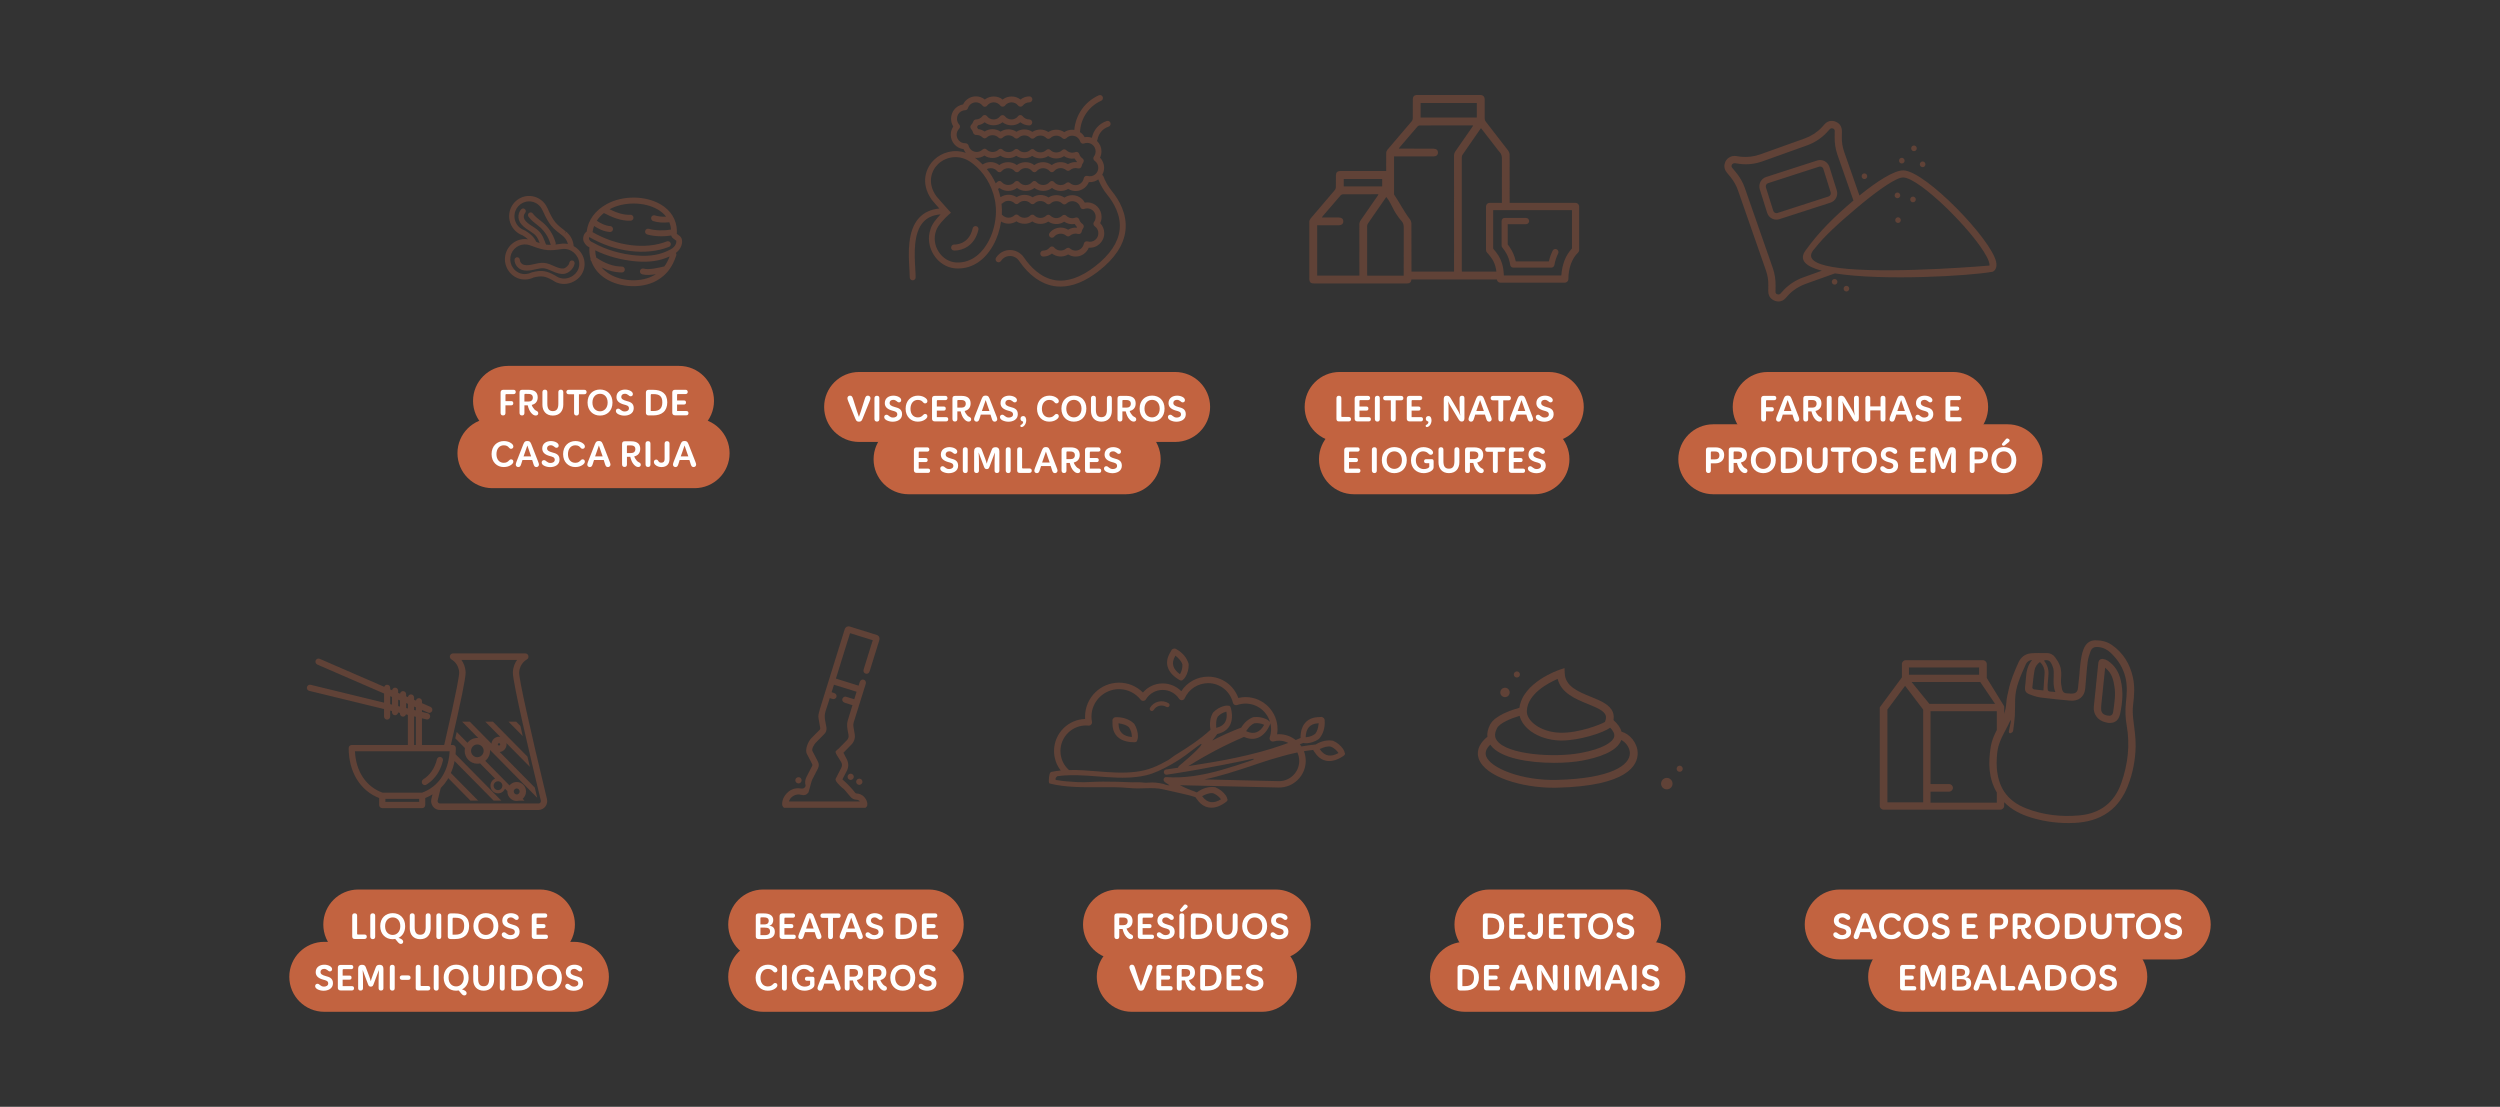 <svg xmlns="http://www.w3.org/2000/svg" id="Camada_1" data-name="Camada 1" viewBox="0 0 1920 850"><rect x="0" y="0" width="1920" height="850" fill="#333333" stroke="none"/><defs><style>      .cls-1 {        fill: #c26340;      }      .cls-2 {        fill: #604237;      }      .cls-3 {        fill: #fff;      }    </style></defs><g><path class="cls-1" d="M390.16,281.01c-14.84,0-26.86,12.03-26.86,26.86s12.03,26.87,26.86,26.87h131.32c14.84,0,26.87-12.03,26.87-26.87s-12.03-26.86-26.87-26.86h-131.32,0Z"></path><path class="cls-1" d="M378.19,321.18c-14.84,0-26.86,12.03-26.86,26.86s12.03,26.87,26.86,26.87h155.27c14.84,0,26.86-12.03,26.86-26.87s-12.03-26.86-26.86-26.86h-155.27Z"></path><path class="cls-3" d="M384.45,317.03v-15.61c0-1.16.66-2.06,2.03-2.06h7.99c1.13,0,1.61.79,1.61,1.69s-.47,1.63-1.61,1.63h-5.56c-.63,0-.71.21-.71.84v4.53h4.5c1.03,0,1.5.71,1.5,1.61s-.43,1.63-1.53,1.63h-4.48v5.9c0,1.03-.47,1.87-1.87,1.87s-1.87-.9-1.87-2.06h0Z"></path><path class="cls-3" d="M399,317.13v-15.58c0-1.34.47-2.19,2.03-2.19h4.93c4.99,0,6.99,2.24,6.99,5.83s-2.16,5.25-4.59,5.77c.19.71.53,1.34.93,1.95.63.95,1.37,1.97,2.46,2.5.87.43,1.63.74,1.63,2.03,0,1.06-.87,1.69-1.9,1.69-1.29,0-2.34-.69-3.43-1.9-1.27-1.32-2.24-3.69-2.74-5.93h-2.56v5.83c0,1.08-.47,1.95-1.84,1.95s-1.9-.87-1.9-1.95h0ZM409.23,305.32c0-1.45-.79-2.77-3.37-2.79l-2.46-.03c-.44,0-.66.19-.66.74v5.14h3.24c1.79,0,3.24-.87,3.24-3.06h0Z"></path><path class="cls-3" d="M416.58,310.78v-9.52c0-1.1.47-2,1.93-2,1.34,0,1.84.87,1.84,1.9v8.83c0,3.59,1.08,5.75,4.24,5.75s4.22-2.16,4.22-5.75v-8.8c0-1.06.5-1.93,1.9-1.93s1.9.93,1.9,2.06v9.46c0,4.87-2.82,8.38-8.02,8.38s-8.02-3.5-8.02-8.38h0Z"></path><path class="cls-3" d="M440.88,317.03v-14.24h-4.11c-1.27,0-1.79-.82-1.79-1.71,0-.95.53-1.71,1.79-1.71h11.99c1.21,0,1.74.79,1.74,1.71.03.95-.53,1.71-1.74,1.71h-4.14v14.24c0,1.16-.44,2.09-1.87,2.09s-1.87-.9-1.87-2.09h0Z"></path><path class="cls-3" d="M451.24,309.17c0-6.33,4.16-10.02,9.59-10.02s9.56,3.69,9.56,10.02-4.19,9.99-9.59,9.99-9.56-3.82-9.56-9.99ZM466.67,309.2c0-4.43-2.63-6.77-5.83-6.77s-5.85,2.34-5.85,6.77,2.72,6.69,5.85,6.69,5.83-2.47,5.83-6.69Z"></path><path class="cls-3" d="M474.76,318.06c-1.06-.58-1.77-1.37-1.77-2.46,0-.97.69-1.77,1.79-1.77.9,0,1.43.63,2.11,1.13.74.56,1.47,1.06,2.96,1.06s3.19-.74,3.19-2.37c0-2.03-1.69-2.4-3.85-2.97-3.64-1-5.75-2.72-5.75-5.77,0-4.11,3.46-5.72,6.65-5.72,2.74,0,5.96,1.32,5.96,3.46,0,1.16-.82,1.71-1.69,1.71s-1.24-.5-1.84-.95c-.74-.56-1.4-1-2.66-1-1.66,0-2.72,1-2.72,2.32-.03,1.66,1.24,2.46,4.06,3.22,2.53.66,5.51,1.47,5.51,5.49,0,4.22-3.85,5.77-7.22,5.77-1.69,0-3.32-.4-4.72-1.13h0Z"></path><path class="cls-3" d="M512.46,308.99c0,6.8-4.3,10.05-10.78,10.05h-3.56c-1.34,0-2.06-.84-2.06-2v-15.61c0-1.13.63-2.06,2.06-2.06h3.48c6.59,0,10.86,2.93,10.86,9.62h0ZM501.94,315.66c4.59,0,6.72-2.11,6.72-6.72s-2.27-6.27-6.8-6.27h-1.37c-.6,0-.71.21-.71.84l-.03,12.15h2.2Z"></path><path class="cls-3" d="M516.3,316.97v-15.55c0-1.16.63-2.06,2.03-2.06h8.28c.97,0,1.56.74,1.56,1.66s-.58,1.6-1.56,1.6h-5.88c-.69,0-.74.21-.74.87v4.06h5.33c1.06,0,1.53.63,1.53,1.56s-.44,1.56-1.53,1.56h-5.33v5h7.15c1.16,0,1.6.69,1.6,1.6s-.47,1.69-1.6,1.69h-8.75c-1.37,0-2.09-.84-2.09-2h0Z"></path><path class="cls-3" d="M377.52,348.85c0-6.4,4.27-10.12,9.49-10.12,2.37,0,4.33.71,5.67,1.71.95.71,1.58,1.5,1.58,2.53s-.79,1.71-1.74,1.71c-.82.03-1.21-.47-1.63-.9-.66-.74-1.56-1.77-3.9-1.79-3.5-.03-5.72,2.74-5.72,6.83s2.24,6.65,5.69,6.62c2.22,0,3.19-1.06,3.77-1.61s.97-1.06,1.82-1.06c1,0,1.69.71,1.69,1.79s-.95,1.97-1.93,2.63c-1.43.95-3.19,1.5-5.53,1.5-4.96,0-9.25-3.72-9.25-9.86h0Z"></path><path class="cls-3" d="M396.1,356.81c0-.6.21-1.24.6-2.27l4.56-11.68c1.13-2.9,1.43-4.16,3.74-4.16s2.59,1.27,3.72,4.16l4.56,11.68c.4,1.03.63,1.66.63,2.27,0,1.19-1,1.9-1.95,1.9-1.34,0-1.84-.84-2.37-2.66l-.87-2.77h-7.46l-.87,2.77c-.53,1.82-1.03,2.66-2.37,2.66-.95,0-1.93-.71-1.93-1.9h0ZM407.91,350.53l-1.32-3.77c-.5-1.45-1.13-3.13-1.58-4.64-.47,1.5-1.1,3.19-1.6,4.64l-1.32,3.77h5.83,0Z"></path><path class="cls-3" d="M417.77,357.6c-1.06-.58-1.77-1.37-1.77-2.46,0-.97.69-1.77,1.79-1.77.9,0,1.43.63,2.11,1.13.74.56,1.47,1.06,2.96,1.06s3.19-.74,3.19-2.37c0-2.03-1.69-2.4-3.85-2.97-3.64-1-5.75-2.72-5.75-5.77,0-4.11,3.46-5.72,6.65-5.72,2.74,0,5.96,1.32,5.96,3.46,0,1.16-.82,1.71-1.69,1.71s-1.24-.5-1.84-.95c-.74-.56-1.4-1-2.66-1-1.66,0-2.72,1-2.72,2.32-.03,1.66,1.24,2.46,4.06,3.22,2.53.66,5.51,1.47,5.51,5.49,0,4.22-3.85,5.77-7.22,5.77-1.69,0-3.32-.4-4.72-1.13h0Z"></path><path class="cls-3" d="M432.45,348.85c0-6.4,4.27-10.12,9.49-10.12,2.37,0,4.33.71,5.67,1.71.95.71,1.58,1.5,1.58,2.53s-.79,1.71-1.74,1.71c-.82.03-1.21-.47-1.63-.9-.66-.74-1.56-1.77-3.9-1.79-3.5-.03-5.72,2.74-5.72,6.83s2.24,6.65,5.69,6.62c2.22,0,3.19-1.06,3.77-1.61s.97-1.06,1.82-1.06c1,0,1.69.71,1.69,1.79s-.95,1.97-1.93,2.63c-1.43.95-3.19,1.5-5.53,1.5-4.96,0-9.25-3.72-9.25-9.86h0Z"></path><path class="cls-3" d="M451.04,356.81c0-.6.21-1.24.6-2.27l4.56-11.68c1.13-2.9,1.43-4.16,3.74-4.16s2.59,1.27,3.72,4.16l4.56,11.68c.4,1.03.63,1.66.63,2.27,0,1.19-1,1.9-1.95,1.9-1.34,0-1.84-.84-2.37-2.66l-.87-2.77h-7.46l-.87,2.77c-.53,1.82-1.03,2.66-2.37,2.66-.95,0-1.93-.71-1.93-1.9h0ZM462.85,350.53l-1.32-3.77c-.5-1.45-1.13-3.13-1.58-4.64-.47,1.5-1.1,3.19-1.6,4.64l-1.32,3.77h5.83,0Z"></path><path class="cls-3" d="M477.74,356.68v-15.58c0-1.34.47-2.19,2.03-2.19h4.93c4.99,0,6.99,2.24,6.99,5.83s-2.16,5.25-4.59,5.77c.19.71.53,1.34.93,1.95.63.95,1.37,1.97,2.46,2.5.87.43,1.63.74,1.63,2.03,0,1.06-.87,1.69-1.9,1.69-1.29,0-2.34-.69-3.43-1.9-1.27-1.32-2.24-3.69-2.74-5.93h-2.56v5.83c0,1.08-.47,1.95-1.84,1.95s-1.9-.87-1.9-1.95h0ZM487.96,344.87c0-1.45-.79-2.77-3.37-2.79l-2.46-.03c-.44,0-.66.19-.66.74v5.14h3.24c1.79,0,3.24-.87,3.24-3.06h0Z"></path><path class="cls-3" d="M495.77,356.59v-15.79c0-1.1.5-2,1.9-2s1.87.84,1.87,1.87v16.05c0,1.06-.47,1.93-1.84,1.93s-1.93-.93-1.93-2.06h0Z"></path><path class="cls-3" d="M503.12,356.84c-.63-.63-.93-1.32-.93-2.11,0-1,.74-1.79,1.82-1.79.95,0,1.37.82,1.69,1.29.4.5.77,1.1,2.11,1.1,2.11,0,2.61-1.27,2.61-2.74v-11.81c0-1.1.47-1.97,1.84-1.97s1.93.84,1.93,1.9v11.78c0,3.48-1.77,6.22-6.25,6.22-1.66,0-3.61-.6-4.83-1.87h0Z"></path><path class="cls-3" d="M516.83,356.81c0-.6.21-1.24.6-2.27l4.56-11.68c1.13-2.9,1.43-4.16,3.74-4.16s2.59,1.27,3.72,4.16l4.56,11.68c.4,1.03.63,1.66.63,2.27,0,1.19-1,1.9-1.95,1.9-1.34,0-1.84-.84-2.37-2.66l-.87-2.77h-7.46l-.87,2.77c-.53,1.82-1.03,2.66-2.37,2.66-.95,0-1.93-.71-1.93-1.9h0ZM528.64,350.53l-1.32-3.77c-.5-1.45-1.13-3.13-1.58-4.64-.47,1.5-1.1,3.19-1.6,4.64l-1.32,3.77h5.83,0Z"></path><path class="cls-2" d="M441.3,202.36c.14-1.11-.61-2.14-1.7-2.32-.02,0-.04,0-.06,0-1.14-.15-2.16.65-2.3,1.81-.2,1.67-2.73,4.14-4.42,4.33-2.13.26-4.42-.58-6.59-1.52l-.93-.43c-2.22-.97-4.53-2-7.09-2.3-2.83-.3-5.5.32-8.07.9l-.65.15c-2.36.56-4.89,1.05-7.09.43-1.79-.46-3.09-2.06-3.17-3.86-.05-1.14-1-2.01-2.12-1.98-1.13.05-2.01,1.02-1.96,2.16.15,3.61,2.71,6.78,6.22,7.7.36.1.72.19,1.08.24,2.76.45,5.52-.08,7.93-.63l.67-.14c2.36-.56,4.58-1.06,6.72-.82,1.91.21,3.86,1.08,5.89,1.97l.97.41c2.67,1.18,5.57,2.22,8.65,1.86,3.59-.4,7.55-4.34,8.03-7.93M444.73,204.49c-.47,2.97-2.18,5.56-4.75,7.3-3.41,2.27-7.34,2.78-10.82,1.37-.04,0-.09-.04-.14-.05-.06-.04-.11-.06-.18-.09-.74-.31-1.42-.71-2.05-1.18-.07-.04-.13-.08-.2-.12-6.5-3.63-10.2-4.57-17.92-2.63-.15.04-.31.09-.44.16-1.33.69-2.77,1.09-4.24,1.21-.04,0-.06,0-.1,0h-.12c-3.8.3-7.45-1.45-9.75-4.69-1.78-2.49-2.49-5.53-1.99-8.54.48-2.98,2.09-5.6,4.54-7.38,2.46-1.78,5.47-2.47,8.38-2,.79.13,1.59.37,2.38.67.14.06.28.08.44.13,11.44,4.38,14.68,3.92,24.21,2.61l.43-.06c.1,0,.2,0,.29,0,3.74-.22,7.34,1.52,9.81,4.76,1.94,2.5,2.72,5.52,2.24,8.49M436.16,187.38c-1.07-.21-2.14-.33-3.24-.3-.26-.06-.41-.05-.64-.02l-.99.13c-1.78.25-3.31.46-4.7.61.21-.44.28-.96.13-1.47-1.88-6.5-5.66-12.22-10.66-16.09l-.46-.35c-2.42-1.86-4.7-3.62-6.44-5.95-.69-.91-1.96-1.09-2.87-.41-.9.7-1.07,2.01-.39,2.92,2.09,2.76,4.7,4.78,7.23,6.73l.45.37c4.29,3.33,7.58,8.28,9.22,13.94.06.19.15.4.24.57-1.22,0-2.42-.05-3.65-.22-.18-.44-.38-.88-.56-1.33l-.36-.95c-.88-2.28-1.78-4.66-3.42-6.73-1.78-2.22-4.09-3.72-6.32-5.13l-.57-.36c-2.05-1.33-4.15-2.78-5.32-4.78-.93-1.62-.74-3.67.44-5,.78-.83.72-2.15-.11-2.92-.82-.79-2.12-.72-2.87.11-2.41,2.64-2.82,6.72-.98,9.89,1.64,2.81,4.29,4.67,6.65,6.19l.58.37c2.03,1.3,3.96,2.54,5.31,4.24,1.15,1.47,1.89,3.29,2.64,5.24-.79-.26-1.63-.54-2.56-.86-1.7-3.49-4.06-5.94-8.65-8.75-.13-.08-.29-.15-.43-.19-1.42-.46-2.72-1.2-3.86-2.19-.02-.02-.04-.05-.07-.06-.02-.02-.04-.05-.07-.07-2.87-2.61-4.24-6.47-3.62-10.33.99-6.19,6.78-10.43,12.9-9.42,3.82.63,6.99,3.16,8.53,6.77.06.14.14.28.23.39,5.02,11.3,7.63,13.3,15.25,19.15,0,.02.19.18.21.19l.17.13c.06.07.14.15.21.2,1.72,1.57,2.87,3.56,3.41,5.75M445.74,193.45c-1.45-1.87-3.22-3.36-5.17-4.44-.26-3.82-1.92-7.41-4.74-10.12-.11-.19-.26-.33-.44-.47l-.56-.43-1.1,1.47-.02-.02.86-1.64c-7.59-5.87-9.38-7.26-14.09-17.93-.06-.14-.15-.26-.23-.38-2.15-4.68-6.39-7.95-11.44-8.79-8.36-1.37-16.24,4.4-17.59,12.85-.82,5.13.93,10.29,4.66,13.85.19.22.41.43.66.57,1.44,1.22,3.08,2.14,4.84,2.77,1.73,1.06,3.05,2.03,4.11,3.05-3.94-.63-7.98.31-11.31,2.72-3.33,2.41-5.53,6-6.19,10.06-.68,4.11.3,8.23,2.72,11.63,2.41,3.42,5.95,5.62,9.85,6.27,1.15.19,2.33.23,3.52.16v-.02c.06,0,.15,0,.21,0,1.95-.14,3.83-.65,5.59-1.52,6.37-1.58,9.05-.88,14.66,2.22.82.59,1.73,1.1,2.66,1.53l.19.11c.21.12.44.2.7.24,4.56,1.67,9.83.96,14.14-1.94,3.57-2.37,5.89-5.96,6.54-10.07.69-4.15-.41-8.29-3.03-11.72M515.1,191.47c-7.53,4.16-15.63,5.64-26.25,4.75-11.83-.97-23.78-4.49-32.81-9.62v-.02h-.04c-.44-.26-.85-.46-1.26-.66-1.04-.45-1.55-.7-2.36-2.26-.17-.32,0-1.15.19-1.59,19.8,11.54,43.69,14.52,61.2,7.53.11-.04.19-.07.27-.12.98-.54,1.43-1.74,1-2.82-.44-1.15-1.74-1.72-2.9-1.27-16.21,6.45-38.45,3.64-57.06-7.11.22-1.62.59-3.22,1.18-4.73,3.26,2.22,7.76,4.38,12.16,4.62.44,0,.85-.08,1.2-.28.65-.36,1.11-1.06,1.16-1.88.06-1.25-.88-2.3-2.11-2.36-3.51-.18-7.46-2.08-10.32-4.13,1.4-2.17,3.23-4.16,5.46-5.9,5.88,3.02,12.77,6.18,20.54,5.89.37-.02.7-.13.99-.29.7-.39,1.2-1.18,1.15-2.08-.04-1.25-1.07-2.22-2.32-2.18-5.35.22-10.26-1.43-16.06-4.24,10.84-5.93,26.77-5.86,37.08.19,2.16,1.26,4.49,3.04,6.39,5.48-3.21.19-5.95-.12-8.64-.95-1.17-.36-2.41.3-2.79,1.49-.37,1.2.31,2.47,1.48,2.85,3.76,1.18,7.78,1.44,12.44.93.66,1.65,1.13,3.51,1.27,5.57-5.61,1.03-12.26.83-17.08-.56-1.2-.32-2.42.38-2.76,1.58-.32,1.2.35,2.47,1.55,2.78,5.31,1.53,12.32,1.79,18.45.78.24,1.16.87,1.82,2.25,2.81.41.29.95.67,1.6,1.18.37.93-.19,4.42-4.2,6.63M457.09,192.23c9.07,4.51,20.3,7.57,31.42,8.51,10.19.85,18.29-.35,25.8-3.82-1.16,3.01-2.48,5.55-4.12,7.72-.03,0-.05,0-.06,0l-.28.05c-4.3,1.01-11.5,2.72-15.57,1.58-1.2-.32-2.42.38-2.73,1.58-.33,1.21.38,2.45,1.55,2.78,3.04.82,6.87.57,10.54-.05-.31.19-.59.41-.92.61-9.66,5.8-25.2,5.36-35.32-1.14-1.8-1.18-3.7-2.71-5.36-4.65,5.21,2.54,10.3,3.81,15.56,3.85.41,0,.77-.09,1.1-.28.69-.38,1.15-1.12,1.15-1.97.02-1.24-.97-2.28-2.21-2.26-6.52-.06-12.82-2.29-19.7-6.9-.48-1.7-.78-3.57-.83-5.63M523.84,186.13c.15-2.09-.45-3.83-1.68-4.77-.8-.62-1.41-1.06-1.87-1.39-.19-.13-.36-.24-.49-.35,0-.08.02-.19,0-.32.02-.53.04-1.2.04-2.16-.21-8.4-4.62-15.56-12.44-20.15-11.76-6.9-29.2-6.99-41.48-.23-.02,0-.04.02-.06.04-8.83,4.87-14.23,12.32-15.31,21.09-.7.41-1.32,1.06-1.78,1.89-.91,1.58-1.36,4.05-.34,6,1.43,2.75,2.95,3.59,4.21,4.18-.14,3.05.16,5.93.88,8.65-.16.75.1,1.52.65,2.07,1.93,5.34,5.57,9.88,10.82,13.25,11.11,7.13,28.07,7.82,39.12,1.72.3-.16.58-.34.89-.52,7.08-4.27,11.36-9.94,14.36-18.94.22-.67.06-1.38-.28-1.94,2.76-2.11,4.5-5.01,4.76-8.1"></path><path class="cls-1" d="M659.8,285.68c-14.84,0-26.86,12.03-26.86,26.86s12.03,26.87,26.86,26.87h242.7c14.84,0,26.86-12.03,26.86-26.87s-12.03-26.86-26.86-26.86h-242.7Z"></path><path class="cls-1" d="M697.77,325.85c-14.84,0-26.86,12.03-26.86,26.86s12.03,26.87,26.86,26.87h166.76c14.84,0,26.86-12.03,26.86-26.87s-12.03-26.86-26.86-26.86h-166.76Z"></path><path class="cls-3" d="M656.1,319.67l-4.66-11.55c-.43-1.1-.63-1.71-.63-2.32,0-1.21,1-1.95,2-1.95,1.37,0,1.82.84,2.4,2.69l2.93,9.25c.5,1.58,1.08,3.19,1.53,4.37.44-1.19,1-2.79,1.5-4.37l2.93-9.25c.58-1.84,1.08-2.69,2.4-2.69,1.03,0,2.03.74,2.03,1.95,0,.6-.21,1.21-.66,2.32l-4.66,11.55c-1.16,2.87-1.34,4.16-3.53,4.16s-2.37-1.29-3.56-4.16h-.02Z"></path><path class="cls-3" d="M671.57,321.73v-15.79c0-1.1.5-2,1.9-2s1.87.84,1.87,1.87v16.05c0,1.06-.47,1.93-1.84,1.93s-1.93-.93-1.93-2.06h0Z"></path><path class="cls-3" d="M680.84,322.73c-1.06-.58-1.77-1.37-1.77-2.46,0-.97.69-1.77,1.79-1.77.9,0,1.43.63,2.11,1.13.74.56,1.47,1.06,2.96,1.06s3.19-.74,3.19-2.37c0-2.03-1.69-2.4-3.85-2.97-3.64-1-5.75-2.72-5.75-5.77,0-4.11,3.46-5.72,6.65-5.72,2.74,0,5.96,1.32,5.96,3.46,0,1.16-.82,1.71-1.69,1.71s-1.24-.5-1.84-.95c-.74-.56-1.4-1-2.66-1-1.66,0-2.72,1-2.72,2.32-.03,1.66,1.24,2.46,4.06,3.22,2.53.66,5.51,1.47,5.51,5.49,0,4.22-3.85,5.77-7.22,5.77-1.69,0-3.32-.4-4.72-1.13h0Z"></path><path class="cls-3" d="M695.51,313.98c0-6.4,4.27-10.12,9.49-10.12,2.37,0,4.32.71,5.66,1.71.95.71,1.58,1.5,1.58,2.53s-.79,1.71-1.74,1.71c-.82.03-1.21-.47-1.63-.9-.66-.74-1.56-1.77-3.9-1.79-3.5-.03-5.72,2.74-5.72,6.83s2.24,6.65,5.69,6.62c2.22,0,3.19-1.06,3.77-1.61s.97-1.06,1.82-1.06c1,0,1.69.71,1.69,1.79s-.95,1.97-1.93,2.63c-1.43.95-3.19,1.5-5.53,1.5-4.96,0-9.25-3.72-9.25-9.86h0Z"></path><path class="cls-3" d="M715.8,321.65v-15.55c0-1.16.63-2.06,2.03-2.06h8.28c.97,0,1.56.74,1.56,1.66s-.58,1.6-1.56,1.6h-5.88c-.69,0-.74.21-.74.87v4.06h5.33c1.06,0,1.53.63,1.53,1.56s-.44,1.56-1.53,1.56h-5.33v5h7.15c1.16,0,1.6.69,1.6,1.6s-.47,1.69-1.6,1.69h-8.75c-1.37,0-2.09-.84-2.09-2h0Z"></path><path class="cls-3" d="M731.48,321.8v-15.58c0-1.34.47-2.19,2.03-2.19h4.93c4.99,0,6.99,2.24,6.99,5.83s-2.16,5.25-4.59,5.77c.19.71.53,1.34.93,1.95.63.95,1.37,1.97,2.46,2.5.87.43,1.63.74,1.63,2.03,0,1.06-.87,1.69-1.9,1.69-1.29,0-2.34-.69-3.43-1.9-1.27-1.32-2.24-3.69-2.74-5.93h-2.56v5.83c0,1.08-.47,1.95-1.84,1.95s-1.9-.87-1.9-1.95h0ZM741.72,310c0-1.45-.79-2.77-3.37-2.79l-2.46-.03c-.44,0-.66.19-.66.74v5.14h3.24c1.79,0,3.24-.87,3.24-3.06h0Z"></path><path class="cls-3" d="M748.09,321.94c0-.6.21-1.24.6-2.27l4.56-11.68c1.13-2.9,1.43-4.16,3.74-4.16s2.59,1.27,3.72,4.16l4.56,11.68c.4,1.03.63,1.66.63,2.27,0,1.19-1,1.9-1.95,1.9-1.34,0-1.84-.84-2.37-2.66l-.87-2.77h-7.46l-.87,2.77c-.53,1.82-1.03,2.66-2.37,2.66-.95,0-1.93-.71-1.93-1.9h0ZM759.9,315.67l-1.32-3.77c-.5-1.45-1.13-3.13-1.58-4.64-.47,1.5-1.1,3.19-1.6,4.64l-1.32,3.77h5.83,0Z"></path><path class="cls-3" d="M769.73,322.73c-1.06-.58-1.77-1.37-1.77-2.46,0-.97.69-1.77,1.79-1.77.9,0,1.43.63,2.11,1.13.74.56,1.47,1.06,2.96,1.06s3.19-.74,3.19-2.37c0-2.03-1.69-2.4-3.85-2.97-3.64-1-5.75-2.72-5.75-5.77,0-4.11,3.46-5.72,6.65-5.72,2.74,0,5.96,1.32,5.96,3.46,0,1.16-.82,1.71-1.69,1.71s-1.24-.5-1.84-.95c-.74-.56-1.4-1-2.66-1-1.66,0-2.72,1-2.72,2.32-.03,1.66,1.24,2.46,4.06,3.22,2.53.66,5.51,1.47,5.51,5.49,0,4.22-3.85,5.77-7.22,5.77-1.69,0-3.32-.4-4.72-1.13h0Z"></path><path class="cls-3" d="M788.13,322.76c0,2.61-1.43,4.64-3,5.12-.87.26-1.29-.03-1.43-.47-.19-.53,0-.93.58-1.21.77-.4,1.47-1.13,1.47-1.95,0-.32-.07-.58-.44-.66-.9-.21-1.56-.84-1.56-1.97,0-1.32.84-2.09,2.11-2.09,1.69,0,2.27,1.79,2.27,3.24h0Z"></path><path class="cls-3" d="M796.43,313.98c0-6.4,4.27-10.12,9.49-10.12,2.37,0,4.33.71,5.67,1.71.95.71,1.58,1.5,1.58,2.53s-.79,1.71-1.74,1.71c-.82.03-1.21-.47-1.63-.9-.66-.74-1.56-1.77-3.9-1.79-3.5-.03-5.72,2.74-5.72,6.83s2.24,6.65,5.69,6.62c2.22,0,3.19-1.06,3.77-1.61s.97-1.06,1.82-1.06c1,0,1.69.71,1.69,1.79s-.95,1.97-1.93,2.63c-1.43.95-3.19,1.5-5.53,1.5-4.96,0-9.25-3.72-9.25-9.86h0Z"></path><path class="cls-3" d="M815.17,313.84c0-6.33,4.16-10.02,9.59-10.02s9.56,3.69,9.56,10.02-4.19,9.99-9.59,9.99-9.56-3.82-9.56-9.99ZM830.59,313.87c0-4.43-2.63-6.77-5.83-6.77s-5.85,2.34-5.85,6.77,2.72,6.69,5.85,6.69,5.83-2.47,5.83-6.69Z"></path><path class="cls-3" d="M837.87,315.45v-9.52c0-1.1.47-2,1.93-2,1.34,0,1.84.87,1.84,1.9v8.83c0,3.59,1.08,5.75,4.24,5.75s4.22-2.16,4.22-5.75v-8.8c0-1.06.5-1.93,1.9-1.93s1.9.93,1.9,2.06v9.46c0,4.87-2.82,8.38-8.02,8.38s-8.02-3.5-8.02-8.38h0Z"></path><path class="cls-3" d="M858.25,321.8v-15.58c0-1.34.47-2.19,2.03-2.19h4.93c4.99,0,6.99,2.24,6.99,5.83s-2.16,5.25-4.59,5.77c.19.71.53,1.34.93,1.95.63.95,1.37,1.97,2.46,2.5.87.43,1.63.74,1.63,2.03,0,1.06-.87,1.69-1.9,1.69-1.29,0-2.34-.69-3.43-1.9-1.27-1.32-2.24-3.69-2.74-5.93h-2.56v5.83c0,1.08-.47,1.95-1.84,1.95s-1.9-.87-1.9-1.95h0ZM868.48,310c0-1.45-.79-2.77-3.37-2.79l-2.46-.03c-.44,0-.66.19-.66.74v5.14h3.24c1.79,0,3.24-.87,3.24-3.06h0Z"></path><path class="cls-3" d="M875.23,313.84c0-6.33,4.16-10.02,9.59-10.02s9.56,3.69,9.56,10.02-4.19,9.99-9.59,9.99-9.56-3.82-9.56-9.99ZM890.65,313.87c0-4.43-2.63-6.77-5.83-6.77s-5.85,2.34-5.85,6.77,2.72,6.69,5.85,6.69,5.83-2.47,5.83-6.69Z"></path><path class="cls-3" d="M898.74,322.73c-1.06-.58-1.77-1.37-1.77-2.46,0-.97.69-1.77,1.79-1.77.9,0,1.43.63,2.11,1.13.74.56,1.47,1.06,2.96,1.06s3.19-.74,3.19-2.37c0-2.03-1.69-2.4-3.85-2.97-3.64-1-5.75-2.72-5.75-5.77,0-4.11,3.46-5.72,6.65-5.72,2.74,0,5.96,1.32,5.96,3.46,0,1.16-.82,1.71-1.69,1.71s-1.24-.5-1.84-.95c-.74-.56-1.4-1-2.66-1-1.66,0-2.72,1-2.72,2.32-.03,1.66,1.24,2.46,4.06,3.22,2.53.66,5.51,1.47,5.51,5.49,0,4.22-3.85,5.77-7.22,5.77-1.69,0-3.32-.4-4.72-1.13h0Z"></path><path class="cls-3" d="M701.88,361.19v-15.55c0-1.16.63-2.06,2.03-2.06h8.28c.97,0,1.56.74,1.56,1.66s-.58,1.6-1.56,1.6h-5.88c-.69,0-.74.21-.74.87v4.06h5.33c1.06,0,1.53.63,1.53,1.56s-.44,1.56-1.53,1.56h-5.33v5h7.15c1.16,0,1.6.69,1.6,1.6s-.47,1.69-1.6,1.69h-8.75c-1.37,0-2.09-.84-2.09-2h0Z"></path><path class="cls-3" d="M723.89,362.27c-1.06-.58-1.77-1.37-1.77-2.46,0-.97.69-1.77,1.79-1.77.9,0,1.43.63,2.11,1.13.74.56,1.47,1.06,2.96,1.06s3.19-.74,3.19-2.37c0-2.03-1.69-2.4-3.85-2.97-3.64-1-5.75-2.72-5.75-5.77,0-4.11,3.46-5.72,6.65-5.72,2.74,0,5.96,1.32,5.96,3.46,0,1.16-.82,1.71-1.69,1.71s-1.24-.5-1.84-.95c-.74-.56-1.4-1-2.66-1-1.66,0-2.72,1-2.72,2.32-.03,1.66,1.24,2.46,4.06,3.22,2.53.66,5.51,1.47,5.51,5.49,0,4.22-3.85,5.77-7.22,5.77-1.69,0-3.32-.4-4.72-1.13h0Z"></path><path class="cls-3" d="M739.44,361.27v-15.79c0-1.1.5-2,1.9-2s1.87.84,1.87,1.87v16.05c0,1.06-.47,1.93-1.84,1.93s-1.93-.93-1.93-2.06h0Z"></path><path class="cls-3" d="M748.12,361.42v-14.84c0-1.82.87-3.11,3.03-3.11,1.77,0,2.43.71,2.93,2.11l2.29,6.06c.69,1.95,1.24,3.3,1.47,4.5.21-1.21.74-2.53,1.43-4.5l2.29-6.01c.53-1.47,1.16-2.16,3.06-2.16,2.09,0,2.9,1.29,2.9,3.11v14.84c0,.95-.43,1.87-1.9,1.87-1.34,0-1.79-.93-1.79-1.84v-6.19c0-2.63.19-5.46.24-7.8l-3.93,10.49c-.5,1.34-.79,2.34-2.29,2.34s-1.82-.95-2.34-2.34l-3.93-10.49c.16,2.32.26,5.16.26,7.8v6.19c0,.93-.47,1.84-1.82,1.84-1.45,0-1.9-.93-1.9-1.87h0Z"></path><path class="cls-3" d="M772.42,361.27v-15.79c0-1.1.5-2,1.9-2s1.87.84,1.87,1.87v16.05c0,1.06-.47,1.93-1.84,1.93s-1.93-.93-1.93-2.06h0Z"></path><path class="cls-3" d="M781.2,361.24v-15.76c0-1.1.5-2,1.87-2,1.45,0,1.9.82,1.9,1.87v13.89c0,.34.16.53.56.53h5.14c1.29,0,1.74.9,1.71,1.71,0,.82-.44,1.71-1.74,1.71h-7.59c-1.34,0-1.84-.82-1.84-1.95h0Z"></path><path class="cls-3" d="M794.36,361.48c0-.6.21-1.24.6-2.27l4.56-11.68c1.13-2.9,1.43-4.16,3.74-4.16s2.59,1.27,3.72,4.16l4.56,11.68c.4,1.03.63,1.66.63,2.27,0,1.19-1,1.9-1.95,1.9-1.34,0-1.84-.84-2.37-2.66l-.87-2.77h-7.46l-.87,2.77c-.53,1.82-1.03,2.66-2.37,2.66-.95,0-1.93-.71-1.93-1.9h0ZM806.16,355.2l-1.32-3.77c-.5-1.45-1.13-3.13-1.58-4.64-.47,1.5-1.1,3.19-1.6,4.64l-1.32,3.77h5.83,0Z"></path><path class="cls-3" d="M815.28,361.35v-15.58c0-1.34.47-2.19,2.03-2.19h4.93c4.99,0,6.99,2.24,6.99,5.83s-2.16,5.25-4.59,5.77c.19.71.53,1.34.93,1.95.63.95,1.37,1.97,2.46,2.5.87.43,1.63.74,1.63,2.03,0,1.06-.87,1.69-1.9,1.69-1.29,0-2.34-.69-3.43-1.9-1.27-1.32-2.24-3.69-2.74-5.93h-2.56v5.83c0,1.08-.47,1.95-1.84,1.95s-1.9-.87-1.9-1.95h0ZM825.51,349.54c0-1.45-.79-2.77-3.37-2.79l-2.46-.03c-.44,0-.66.19-.66.74v5.14h3.24c1.79,0,3.24-.87,3.24-3.06h0Z"></path><path class="cls-3" d="M833.29,361.19v-15.55c0-1.16.63-2.06,2.03-2.06h8.28c.97,0,1.56.74,1.56,1.66s-.58,1.6-1.56,1.6h-5.88c-.69,0-.74.21-.74.87v4.06h5.33c1.06,0,1.53.63,1.53,1.56s-.44,1.56-1.53,1.56h-5.33v5h7.15c1.16,0,1.6.69,1.6,1.6s-.47,1.69-1.6,1.69h-8.75c-1.37,0-2.09-.84-2.09-2h0Z"></path><path class="cls-3" d="M849.63,362.27c-1.06-.58-1.77-1.37-1.77-2.46,0-.97.69-1.77,1.79-1.77.9,0,1.43.63,2.11,1.13.74.56,1.47,1.06,2.96,1.06s3.19-.74,3.19-2.37c0-2.03-1.69-2.4-3.85-2.97-3.64-1-5.75-2.72-5.75-5.77,0-4.11,3.46-5.72,6.65-5.72,2.74,0,5.96,1.32,5.96,3.46,0,1.16-.82,1.71-1.69,1.71s-1.24-.5-1.84-.95c-.74-.56-1.4-1-2.66-1-1.66,0-2.72,1-2.72,2.32-.03,1.66,1.24,2.46,4.06,3.22,2.53.66,5.51,1.47,5.51,5.49,0,4.22-3.85,5.77-7.22,5.77-1.69,0-3.32-.4-4.72-1.13h0Z"></path><path class="cls-2" d="M751.43,176.42c.28-1.23-.48-2.47-1.7-2.74-1.2-.28-2.43.49-2.72,1.72-2.87,12.82-13.71,12.43-14.16,12.41-1.18-.05-2.32.89-2.39,2.16-.07,1.26.88,2.34,2.12,2.42.24,0,.48.02.74.02,5.41,0,15.24-3.25,18.1-15.99M764.54,167.86h0c-.78,6.63-2.82,12.99-5.91,18.43-3.44,6.09-11.21,16.15-24.62,15.26-5.3-.41-10.12-3.44-13.21-8.32-3.07-4.86-3.8-10.77-1.89-16,1.1-4.11,7.35-10.29,9.67-12.33l1.76-1.54-1.58-1.73c-2.85-3.15-8.59-9.56-9.78-11.1-7.12-10.26-3.64-19.64,1.5-24.55,3.28-3.13,8.05-5.31,13.31-5.31,4.29,0,8.91,1.45,13.32,5l.27.2c1.97,1.54,3.81,3.26,5.47,5.14,3.6,3.99,6.57,8.79,8.62,13.87,1.08,2.66,1.93,5.45,2.51,8.31.32,1.52.55,3.1.71,4.84.32,3.21.27,6.52-.14,9.82M754.68,126.37c-1.43-1.46-2.93-2.87-4.57-4.15l-.24-.18c-.38-.31-.77-.57-1.15-.85.43.05.84.1,1.28.1,2.18,0,4.26-.64,6.04-1.84,3.56,2.48,8.66,2.51,12.23.09,3.55,2.47,8.61,2.51,12.22.1,3.56,2.47,8.66,2.5,12.25.1,3.56,2.47,8.66,2.51,12.24.09,3.57,2.47,8.57,2.52,12.21.1,2.33,1.6,5.26,2.26,8.11,1.76.47.86,1.07,1.66,1.74,2.36-.07.16-.14.31-.2.46-2.3-.2-4.64.37-6.63,1.59-3.84-2.36-8.99-2.03-12.44.69-3.82-2.99-9.64-2.98-13.43,0-3.8-2.98-9.63-2.98-13.43,0-3.81-2.98-9.63-2.98-13.45,0-1.9-1.49-4.24-2.32-6.72-2.32-2.17,0-4.29.68-6.09,1.88M847.08,135.06c-.12-.33-.32-.6-.57-.83.89-1.6,1.45-3.42,1.45-5.38,0-2.95-1.15-5.73-3.13-7.78.7-1.48,1.07-3.11,1.07-4.8,0-3.19-1.34-6.04-3.48-8.07.21-.29.39-.6.44-.97.8-4.69,4.07-8.51,8.52-9.95,1.19-.39,1.84-1.68,1.46-2.88-.38-1.2-1.64-1.86-2.85-1.48-5.86,1.91-10.18,6.83-11.44,12.92-1.15-.41-2.36-.68-3.65-.68-.65,0-1.28.06-1.91.17-.88-1.61-2.14-2.93-3.63-3.9.05-.15.1-.29.11-.44.63-10.36,6.85-19.41,16.24-23.61,1.15-.51,1.67-1.86,1.16-3.02-.5-1.17-1.84-1.69-2.97-1.17-10.67,4.76-17.8,14.9-18.85,26.59-.54-.08-1.08-.13-1.65-.13-2.19,0-4.27.64-6.03,1.84-3.57-2.47-8.66-2.51-12.23-.09-3.58-2.48-8.65-2.51-12.23-.11-3.56-2.48-8.67-2.51-12.25-.09-3.6-2.48-8.62-2.51-12.22-.09-3.58-2.48-8.67-2.52-12.25-.1-1.49-1.04-3.22-1.68-5.03-1.87-.23-.54-.5-1.06-.82-1.57.31-.44.57-.91.81-1.39,1.87-.31,3.61-1.09,5.08-2.29,3.81,3.12,9.86,3.12,13.71,0,3.83,3.12,9.85,3.14,13.7,0,1.93,1.57,4.33,2.43,6.85,2.43,1.25,0,2.26-1.03,2.26-2.29s-1.02-2.29-2.26-2.29c-1.98,0-3.84-.91-5.09-2.5-.44-.55-1.08-.87-1.77-.87h0c-.7,0-1.34.32-1.77.88-1.22,1.58-3.07,2.49-5.06,2.49s-3.85-.91-5.07-2.5c-.85-1.12-2.72-1.12-3.57,0-1.22,1.59-3.07,2.5-5.07,2.5s-3.85-.91-5.04-2.49c-.43-.57-1.08-.9-1.78-.9h0c-.7,0-1.35.32-1.78.88-1.2,1.56-2.99,2.47-4.92,2.51-.95.02-1.8.65-2.09,1.57-.32.99-.86,1.85-1.58,2.57-.88.87-.91,2.29-.07,3.2.75.82,1.28,1.8,1.52,2.84.27,1.12,1.58,1.87,2.7,1.74,1.73,0,3.35.68,4.55,1.91.88.9,2.31.91,3.2.02,2.38-2.39,6.64-2.37,9.06.08.87.89,2.29.9,3.18.02,2.44-2.41,6.6-2.38,9.06.08.89.88,2.3.88,3.18,0,2.38-2.39,6.65-2.37,9.04.07.87.89,2.3.91,3.19.03,2.4-2.38,6.64-2.37,9.07.09.87.89,2.3.89,3.19,0,2.39-2.39,6.63-2.37,9.05.08.88.89,2.31.9,3.19,0,1.17-1.18,2.79-1.84,4.46-1.84,2.83,0,5.3,1.83,6.14,4.54.19.6.61,1.1,1.19,1.37.56.28,1.21.3,1.79.06.77-.31,1.57-.45,2.38-.45,3.56,0,6.46,2.94,6.46,6.54,0,1.44-.44,2.79-1.29,3.92-.37.5-.53,1.14-.43,1.76s.45,1.17.96,1.52c1.76,1.2,2.81,3.22,2.81,5.38,0,4.24-4,7.49-8.32,6.27-.61-.18-1.26-.07-1.8.26-.54.34-.91.89-1.03,1.52-.57,3.07-3.23,5.29-6.33,5.29-1.58,0-3.05-.56-4.24-1.6-.85-.75-2.11-.75-2.97,0-2.65,2.34-6.99,1.97-9.2-.76-.43-.53-1.07-.83-1.73-.84h0c-.68,0-1.31.31-1.74.82-2.47,3.03-7.51,3.02-9.95,0-.43-.54-1.07-.84-1.74-.84s-1.32.31-1.74.83c-1.22,1.5-3.03,2.37-4.97,2.37s-3.74-.86-4.96-2.36c-.43-.53-1.07-.83-1.74-.84h0c-.68,0-1.32.31-1.74.82-2.47,3.02-7.5,3.02-9.97,0-.43-.53-1.07-.83-1.74-.83h0c-.68,0-1.32.31-1.74.83-.33.41-.72.74-1.12,1.05-1.82-3.97-4.1-7.64-6.81-10.97,2.6-1.32,6.04-.78,7.93,1.56.43.53,1.07.83,1.74.83.78.02,1.32-.31,1.74-.82,2.47-3.02,7.5-3.02,9.97,0,.44.53,1.13.81,1.75.82.68,0,1.32-.31,1.74-.84,1.22-1.5,3.03-2.36,4.96-2.36s3.74.86,4.97,2.37c.43.53,1.07.83,1.74.83s1.32-.31,1.74-.84c2.44-3,7.47-3.01,9.95,0,.44.53,1.07.82,1.74.82h0c.68,0,1.32-.31,1.73-.84,2.2-2.7,6.51-3.1,9.21-.75.85.73,2.09.73,2.95,0,1.68-1.45,3.99-1.97,6.07-1.34.61.19,1.27.1,1.82-.23s.94-.89,1.06-1.52c.19-.95.58-1.87,1.16-2.64.37-.5.52-1.13.43-1.74-.1-.62-.44-1.17-.95-1.52-1.2-.83-2.09-2.05-2.51-3.41-.19-.6-.61-1.1-1.18-1.38-.56-.28-1.21-.31-1.8-.07-2.41.95-5.17.35-6.94-1.45-.87-.88-2.27-.9-3.16-.04-2.5,2.42-6.65,2.37-9.07-.07-.87-.89-2.3-.89-3.19,0-2.38,2.39-6.65,2.37-9.04-.07-.87-.89-2.3-.91-3.19-.03-2.42,2.38-6.67,2.35-9.07-.07-.87-.88-2.28-.89-3.17-.03-2.47,2.4-6.68,2.35-9.05-.07-.42-.44-.99-.68-1.59-.68h0c-.59,0-1.17.24-1.58.66-2.38,2.39-6.65,2.37-9.04-.07-.88-.9-2.3-.91-3.19-.03-1.2,1.19-2.8,1.84-4.49,1.84-2.98,0-5.55-2.04-6.25-4.95-.27-1.12-1.59-1.87-2.69-1.73-3.57,0-6.46-2.94-6.46-6.54,0-1.75.68-3.4,1.91-4.63.88-.88.9-2.31.05-3.22-1.11-1.18-1.71-2.75-1.71-4.42,0-3.59,2.77-6.46,6.31-6.54.95-.02,1.79-.65,2.09-1.58.88-2.68,3.35-4.49,6.14-4.49,1.99,0,3.84.92,5.08,2.51.43.56,1.08.88,1.78.88h0c.7,0,1.35-.33,1.78-.89,1.2-1.57,3.09-2.5,5.05-2.5s3.85.92,5.08,2.51c.85,1.1,2.71,1.1,3.56,0,1.23-1.59,3.09-2.51,5.08-2.51s3.83.91,5.06,2.49c.85,1.11,2.71,1.11,3.56,0,1.22-1.58,3.08-2.49,5.08-2.49,1.25,0,2.26-1.03,2.26-2.29s-1.02-2.29-2.26-2.29c-2.54,0-4.94.86-6.86,2.43-3.85-3.12-9.84-3.12-13.7,0-3.82-3.11-9.82-3.13-13.7,0-1.92-1.58-4.32-2.44-6.86-2.44-4.24,0-8.02,2.44-9.85,6.2-5.27.85-9.21,5.41-9.21,10.99,0,2.15.59,4.2,1.71,5.95-1.26,1.84-1.94,4.02-1.94,6.31,0,5.75,4.32,10.48,9.83,11.07.44,1.07,1.05,2.03,1.78,2.89-9.4-3.3-18.64-.2-24.31,5.21-6.45,6.17-10.88,17.86-2.03,30.61.89,1.17,3.59,4.24,5.97,6.9-6.52.63-11.75,3.03-15.57,7.18-9.16,9.94-8.13,27.49-7.45,39.1.15,2.59.28,4.81.28,6.59,0,1.27,1.01,2.29,2.26,2.29s2.26-1.03,2.26-2.29c0-1.92-.14-4.21-.29-6.86-.63-10.82-1.58-27.19,6.25-35.7,3.18-3.46,7.53-5.36,13.21-5.79-2.86,2.95-6.64,7.36-7.66,11.17-2.34,6.39-1.45,13.82,2.39,19.88,3.86,6.1,9.94,9.9,16.69,10.43.66.05,1.32.06,1.96.06,10.95,0,20.44-6.2,26.89-17.63,3.12-5.48,5.21-11.83,6.19-18.42,3.52,2.19,8.27,2.17,11.76-.17,3.57,2.47,8.67,2.51,12.25.1,3.57,2.48,8.67,2.51,12.25.09.56.39,1.15.71,1.77.99,3.31,1.5,7.39,1.15,10.44-.9,2.33,1.62,5.28,2.27,8.11,1.76.47.86,1.07,1.66,1.74,2.36-.07.16-.14.31-.2.46-2.3-.19-4.64.38-6.63,1.6-1.72-1.07-3.71-1.64-5.73-1.64-3.3,0-6.38,1.47-8.46,4.04-.79.97-.65,2.42.32,3.23.43.34.93.52,1.44.52.65,0,1.3-.29,1.74-.83,2.2-2.71,6.51-3.1,9.21-.75.85.73,2.09.73,2.95,0,1.68-1.45,3.97-1.97,6.07-1.34.6.19,1.27.1,1.82-.23s.93-.89,1.05-1.52c.19-.95.58-1.87,1.16-2.64.37-.5.52-1.13.43-1.74-.1-.61-.44-1.17-.95-1.52-1.2-.83-2.09-2.05-2.51-3.41-.19-.6-.61-1.1-1.18-1.38-.56-.28-1.22-.3-1.8-.07-2.4.95-5.16.35-6.93-1.45-.87-.89-2.29-.91-3.18-.04-1.89,1.84-4.75,2.35-7.06,1.31-.75-.33-1.43-.8-2-1.37-.88-.89-2.3-.9-3.19,0-2.38,2.39-6.65,2.37-9.04-.07-.87-.9-2.3-.91-3.19-.03-2.42,2.38-6.67,2.35-9.07-.07-.87-.88-2.27-.9-3.16-.04-2.51,2.42-6.66,2.37-9.07-.07-.17-.17-.37-.29-.58-.39.14-2.47.1-4.94-.14-7.34-.04-.36-.08-.7-.13-1.06.34-.1.68-.26.95-.54,2.39-2.4,6.63-2.37,9.05.08.88.89,2.31.9,3.19,0,2.38-2.39,6.65-2.37,9.04.07.87.89,2.3.91,3.19.03,2.44-2.42,6.65-2.38,9.06.08.88.9,2.31.91,3.2.02,2.38-2.39,6.59-2.38,9.04.07.88.88,2.29.88,3.17,0,1.19-1.18,2.78-1.84,4.49-1.84,2.83,0,5.3,1.83,6.14,4.54.19.6.61,1.1,1.19,1.37.56.28,1.21.3,1.79.06.77-.31,1.57-.45,2.38-.45,3.56,0,6.46,2.94,6.46,6.54,0,1.43-.44,2.79-1.29,3.92-.37.5-.52,1.14-.42,1.75.1.62.45,1.17.96,1.52,1.76,1.2,2.81,3.22,2.81,5.38,0,4.24-4,7.49-8.32,6.28-.6-.18-1.25-.08-1.8.26-.54.33-.91.88-1.04,1.51-.58,3.06-3.25,5.28-6.33,5.28-1.58,0-3.05-.56-4.24-1.6-.85-.75-2.11-.75-2.97,0-2.65,2.34-6.99,1.97-9.2-.76-.43-.53-1.07-.83-1.73-.83h0c-.68,0-1.31.31-1.74.82-1.24,1.51-3.06,2.38-4.99,2.38-1.25,0-2.26,1.03-2.26,2.29s1.02,2.29,2.26,2.29c2.47,0,4.81-.82,6.72-2.33,3.46,2.72,8.65,3.05,12.44.7,1.71,1.06,3.69,1.63,5.72,1.63,4.49,0,8.44-2.76,10.13-6.82,6.38.53,11.88-4.65,11.88-11.09,0-2.95-1.15-5.73-3.14-7.78.7-1.48,1.08-3.11,1.08-4.8,0-6.14-4.93-11.13-10.98-11.13-.65,0-1.28.06-1.91.17-1.9-3.48-5.53-5.69-9.59-5.69-2.19,0-4.28.64-6.05,1.83-3.6-2.47-8.64-2.49-12.21-.09-3.56-2.49-8.64-2.53-12.24-.11-3.57-2.48-8.67-2.51-12.24-.09-3.58-2.47-8.66-2.51-12.23-.09-.09-.06-.19-.11-.28-.17-.46-2.07-1.07-4.1-1.78-6.07.38-.23.77-.46,1.12-.74,3.82,2.99,9.63,2.99,13.45,0,3.8,2.98,9.63,2.99,13.43,0,3.79,2.98,9.61,2.99,13.43,0,3.46,2.72,8.65,3.05,12.44.7,1.71,1.06,3.69,1.63,5.72,1.63,4.49,0,8.46-2.77,10.14-6.84,2.71.22,5.21-.61,7.24-2.09,1.71,4.27,4.01,8.27,6.92,11.85,5.01,6.15,10.73,15.82,9.48,26.87-1.11,9.81-7.5,19.29-18.98,28.16-10.95,8.47-21.26,12.01-30.61,10.52-11.13-1.78-19.15-10.47-23.92-17.45-2.44-3.57-6.43-5.71-10.69-5.71s-8.08,2.04-10.48,5.56l-.17.23c-.73,1.03-.5,2.46.52,3.2,1.02.74,2.43.5,3.16-.53l.19-.26c1.57-2.3,4.04-3.61,6.78-3.61s5.35,1.36,6.97,3.73c7.56,11.07,16.88,17.77,26.93,19.37,1.63.26,3.28.39,4.95.39,9.2,0,18.97-3.96,29.1-11.8,12.49-9.67,19.47-20.19,20.73-31.29,1.44-12.65-4.9-23.47-10.48-30.31-2.85-3.52-5.1-7.47-6.66-11.72"></path><path class="cls-1" d="M1028.84,285.68c-14.84,0-26.86,12.03-26.86,26.86s12.03,26.87,26.86,26.87h160.63c14.84,0,26.86-12.03,26.86-26.87s-12.03-26.86-26.86-26.86h-160.63Z"></path><path class="cls-1" d="M1039.83,325.85c-14.84,0-26.86,12.03-26.86,26.86s12.03,26.87,26.86,26.87h138.64c14.84,0,26.86-12.03,26.86-26.87s-12.03-26.86-26.86-26.86h-138.64Z"></path><path class="cls-3" d="M1026.39,321.7v-15.76c0-1.1.5-2,1.87-2,1.45,0,1.9.82,1.9,1.87v13.89c0,.34.16.53.56.53h5.14c1.29,0,1.74.9,1.71,1.71,0,.82-.44,1.71-1.74,1.71h-7.59c-1.34,0-1.84-.82-1.84-1.95h0Z"></path><path class="cls-3" d="M1040.38,321.65v-15.55c0-1.16.63-2.06,2.03-2.06h8.28c.97,0,1.56.74,1.56,1.66s-.58,1.6-1.56,1.6h-5.88c-.69,0-.74.21-.74.87v4.06h5.33c1.06,0,1.53.63,1.53,1.56s-.44,1.56-1.53,1.56h-5.33v5h7.15c1.16,0,1.6.69,1.6,1.6s-.47,1.69-1.6,1.69h-8.75c-1.37,0-2.09-.84-2.09-2h0Z"></path><path class="cls-3" d="M1055.9,321.73v-15.79c0-1.1.5-2,1.9-2s1.87.84,1.87,1.87v16.05c0,1.06-.47,1.93-1.84,1.93s-1.93-.93-1.93-2.06h0Z"></path><path class="cls-3" d="M1068.16,321.7v-14.24h-4.11c-1.27,0-1.79-.82-1.79-1.71,0-.95.53-1.71,1.79-1.71h11.99c1.21,0,1.74.79,1.74,1.71.03.95-.53,1.71-1.74,1.71h-4.14v14.24c0,1.16-.44,2.09-1.87,2.09s-1.87-.9-1.87-2.09h0Z"></path><path class="cls-3" d="M1080.42,321.65v-15.55c0-1.16.63-2.06,2.03-2.06h8.28c.97,0,1.56.74,1.56,1.66s-.58,1.6-1.56,1.6h-5.88c-.69,0-.74.21-.74.87v4.06h5.33c1.06,0,1.53.63,1.53,1.56s-.44,1.56-1.53,1.56h-5.33v5h7.15c1.16,0,1.6.69,1.6,1.6s-.47,1.69-1.6,1.69h-8.75c-1.37,0-2.09-.84-2.09-2h0Z"></path><path class="cls-3" d="M1099.4,322.76c0,2.61-1.43,4.64-3,5.12-.87.26-1.29-.03-1.43-.47-.19-.53,0-.93.58-1.21.77-.4,1.47-1.13,1.47-1.95,0-.32-.07-.58-.44-.66-.9-.21-1.56-.84-1.56-1.97,0-1.32.84-2.09,2.11-2.09,1.69,0,2.27,1.79,2.27,3.24h0Z"></path><path class="cls-3" d="M1108.8,321.78v-15.26c0-1.32.4-2.59,2.34-2.59,1.32,0,2.11.4,3.11,2.13l5.62,9.55c.5.9,1.06,1.84,1.66,3.63-.37-2.29-.56-4.69-.56-6.06v-7.28c0-1.16.53-1.97,1.93-1.97s1.79.82,1.79,1.97v15.31c0,1.27-.44,2.53-2.06,2.53-1.4,0-1.84-.66-2.96-2.53l-5.93-9.86c-.56-.93-.95-1.93-1.77-3.3.58,1.97.5,3.85.5,5.75v7.96c0,1.1-.47,1.97-1.84,1.97s-1.84-.87-1.84-1.97v.02Z"></path><path class="cls-3" d="M1127.81,321.94c0-.6.21-1.24.6-2.27l4.56-11.68c1.13-2.9,1.43-4.16,3.74-4.16s2.59,1.27,3.72,4.16l4.56,11.68c.4,1.03.63,1.66.63,2.27,0,1.19-1,1.9-1.95,1.9-1.34,0-1.84-.84-2.37-2.66l-.87-2.77h-7.46l-.87,2.77c-.53,1.82-1.03,2.66-2.37,2.66-.95,0-1.93-.71-1.93-1.9h0ZM1139.62,315.67l-1.32-3.77c-.5-1.45-1.13-3.13-1.58-4.64-.47,1.5-1.1,3.19-1.6,4.64l-1.32,3.77h5.83,0Z"></path><path class="cls-3" d="M1150.75,321.7v-14.24h-4.11c-1.27,0-1.79-.82-1.79-1.71,0-.95.53-1.71,1.79-1.71h11.99c1.21,0,1.74.79,1.74,1.71.03.95-.53,1.71-1.74,1.71h-4.14v14.24c0,1.16-.44,2.09-1.87,2.09s-1.87-.9-1.87-2.09h0Z"></path><path class="cls-3" d="M1159.6,321.94c0-.6.21-1.24.6-2.27l4.56-11.68c1.13-2.9,1.43-4.16,3.74-4.16s2.59,1.27,3.72,4.16l4.56,11.68c.4,1.03.63,1.66.63,2.27,0,1.19-1,1.9-1.95,1.9-1.34,0-1.84-.84-2.37-2.66l-.87-2.77h-7.46l-.87,2.77c-.53,1.82-1.03,2.66-2.37,2.66-.95,0-1.93-.71-1.93-1.9h0ZM1171.42,315.67l-1.32-3.77c-.5-1.45-1.13-3.13-1.58-4.64-.47,1.5-1.1,3.19-1.6,4.64l-1.32,3.77h5.83,0Z"></path><path class="cls-3" d="M1181.24,322.73c-1.06-.58-1.77-1.37-1.77-2.46,0-.97.69-1.77,1.79-1.77.9,0,1.43.63,2.11,1.13.74.56,1.47,1.06,2.96,1.06s3.19-.74,3.19-2.37c0-2.03-1.69-2.4-3.85-2.97-3.64-1-5.75-2.72-5.75-5.77,0-4.11,3.46-5.72,6.65-5.72,2.74,0,5.96,1.32,5.96,3.46,0,1.16-.82,1.71-1.69,1.71s-1.24-.5-1.84-.95c-.74-.56-1.4-1-2.66-1-1.66,0-2.72,1-2.72,2.32-.03,1.66,1.24,2.46,4.06,3.22,2.53.66,5.51,1.47,5.51,5.49,0,4.22-3.85,5.77-7.22,5.77-1.69,0-3.32-.4-4.72-1.13h0Z"></path><path class="cls-3" d="M1032.36,361.19v-15.55c0-1.16.63-2.06,2.03-2.06h8.28c.97,0,1.56.74,1.56,1.66s-.58,1.6-1.56,1.6h-5.88c-.69,0-.74.21-.74.87v4.06h5.33c1.06,0,1.53.63,1.53,1.56s-.44,1.56-1.53,1.56h-5.33v5h7.15c1.16,0,1.6.69,1.6,1.6s-.47,1.69-1.6,1.69h-8.75c-1.37,0-2.09-.84-2.09-2h0Z"></path><path class="cls-3" d="M1053.61,361.27v-15.79c0-1.1.5-2,1.9-2s1.87.84,1.87,1.87v16.05c0,1.06-.47,1.93-1.84,1.93s-1.93-.93-1.93-2.06h0Z"></path><path class="cls-3" d="M1061.26,353.39c0-6.33,4.16-10.02,9.59-10.02s9.56,3.69,9.56,10.02-4.19,9.99-9.59,9.99-9.56-3.82-9.56-9.99ZM1076.67,353.42c0-4.43-2.63-6.77-5.83-6.77s-5.85,2.34-5.85,6.77,2.72,6.69,5.85,6.69,5.83-2.47,5.83-6.69Z"></path><path class="cls-3" d="M1083.63,353.49c0-6.43,4.49-10.09,9.59-10.09,2.03,0,4.09.58,5.51,1.5,1.13.76,1.87,1.69,1.87,2.69,0,1.06-.79,1.69-1.79,1.69s-1.37-.56-1.9-1.03c-.69-.69-1.82-1.63-3.93-1.63-3.24-.03-5.62,2.77-5.62,6.86,0,4.35,2.85,6.77,6.12,6.77,2.11,0,3.72-.74,4.19-1.66v-2.87h-2.4c-.93,0-1.58-.44-1.58-1.53s.66-1.53,1.58-1.53h4.37c.97,0,1.37.53,1.37,1.63v4.59c0,2.63-4.03,4.5-7.59,4.5-5.3,0-9.81-3.56-9.81-9.89h0Z"></path><path class="cls-3" d="M1104.77,354.99v-9.52c0-1.1.47-2,1.93-2,1.34,0,1.84.87,1.84,1.9v8.83c0,3.59,1.08,5.75,4.24,5.75s4.22-2.16,4.22-5.75v-8.8c0-1.06.5-1.93,1.9-1.93s1.9.93,1.9,2.06v9.46c0,4.87-2.82,8.38-8.02,8.38s-8.02-3.5-8.02-8.38Z"></path><path class="cls-3" d="M1125.15,361.35v-15.58c0-1.34.47-2.19,2.03-2.19h4.93c4.99,0,6.99,2.24,6.99,5.83s-2.16,5.25-4.59,5.77c.19.71.53,1.34.93,1.95.63.95,1.37,1.97,2.46,2.5.87.43,1.63.74,1.63,2.03,0,1.06-.87,1.69-1.9,1.69-1.29,0-2.34-.69-3.43-1.9-1.27-1.32-2.24-3.69-2.74-5.93h-2.56v5.83c0,1.08-.47,1.95-1.84,1.95s-1.9-.87-1.9-1.95h0ZM1135.38,349.54c0-1.45-.79-2.77-3.37-2.79l-2.46-.03c-.44,0-.66.19-.66.74v5.14h3.24c1.79,0,3.24-.87,3.24-3.06h0Z"></path><path class="cls-3" d="M1146.55,361.24v-14.24h-4.11c-1.27,0-1.79-.82-1.79-1.71,0-.95.53-1.71,1.79-1.71h11.99c1.21,0,1.74.79,1.74,1.71.03.95-.53,1.71-1.74,1.71h-4.14v14.24c0,1.16-.44,2.09-1.87,2.09s-1.87-.9-1.87-2.09h0Z"></path><path class="cls-3" d="M1158.81,361.19v-15.55c0-1.16.63-2.06,2.03-2.06h8.28c.97,0,1.56.74,1.56,1.66s-.58,1.6-1.56,1.6h-5.88c-.69,0-.74.21-.74.87v4.06h5.33c1.06,0,1.53.63,1.53,1.56s-.44,1.56-1.53,1.56h-5.33v5h7.15c1.16,0,1.6.69,1.6,1.6s-.47,1.69-1.6,1.69h-8.75c-1.37,0-2.09-.84-2.09-2h0Z"></path><path class="cls-3" d="M1175.18,362.27c-1.06-.58-1.77-1.37-1.77-2.46,0-.97.69-1.77,1.79-1.77.9,0,1.43.63,2.11,1.13.74.56,1.47,1.06,2.96,1.06s3.19-.74,3.19-2.37c0-2.03-1.69-2.4-3.85-2.97-3.64-1-5.75-2.72-5.75-5.77,0-4.11,3.46-5.72,6.65-5.72,2.74,0,5.96,1.32,5.96,3.46,0,1.16-.82,1.71-1.69,1.71s-1.24-.5-1.84-.95c-.74-.56-1.4-1-2.66-1-1.66,0-2.72,1-2.72,2.32-.03,1.66,1.24,2.46,4.06,3.22,2.53.66,5.51,1.47,5.51,5.49,0,4.22-3.85,5.77-7.22,5.77-1.69,0-3.32-.4-4.72-1.13h0Z"></path><path class="cls-2" d="M1196.65,194.68c.57-1.17.14-2.6-1.04-3.21-1.18-.58-2.57-.11-3.17,1.05-1.25,2.54-2.23,5.31-2.92,8.21h-25.41c-.84-3.99-2.34-7.53-4.72-10.98v-.03c-.44-.7-.95-1.35-1.47-2.05v-15.51h14.11c1.28,0,2.34-1.08,2.34-2.37s-1.07-2.41-2.34-2.41h-16.46c-.95,0-1.77.58-2.12,1.41-.14.31-.22.64-.22.99v18.75c0,.36.08.69.22.99.08.19.19.36.3.53,2.97,3.65,4.75,7.11,5.68,11.2v.03c.17.72.3,1.44.41,2.19.17,1.19,1.15,2.05,2.32,2.05h29.29c1.15,0,2.12-.82,2.32-1.96.57-3.21,1.56-6.19,2.89-8.88M1207.27,190.86c-4.75,4.95-7.64,12.31-8.16,20.69h-44.15c-.14-3.65-.6-6.72-1.5-9.51-1.26-3.96-3.38-7.33-6.69-11.08v-29.56h60.5v29.48-.02ZM1153.47,122.36c-.02,10.2-.02,20.44-.02,30.67v2.76h-9.44c-1.53,0-2.75,1.24-2.75,2.79v33.43c0,.72.28,1.38.74,1.91,4.51,4.94,6.56,8.8,7.24,14.68h-26.53c0-.5-.06-.99-.06-1.46,0-28.73-.03-57.49,0-86.22,0-.7.19-1.49.55-2.05,4.55-6.66,9.17-13.27,13.75-19.88.11-.17.22-.28.46-.56,3.99,5.14,7.91,10.18,11.84,15.24.76.97,1.42,2.05,2.29,2.9,1.66,1.63,1.96,3.54,1.94,5.78M1134.19,90.26h-43.17v-11.17h43.17v11.17ZM1090.28,96.34c16.95-.03,23.58-.03,40.53-.03.14,0,.28.03.6.08-.27.44-.49.81-.73,1.17-4.29,6.22-8.57,12.44-12.91,18.61-.74,1.08-1.09,2.16-1.09,3.48.03,29.09.03,58.21.03,87.32v1.63h-32.7c0-22.83.03-8.2-.06-36.89,0-1.1-.46-2.37-1.12-3.26-4.88-6.39-7.86-12.72-12.21-19.08v-29.23h30.05c2.34,0,3.66-1.02,3.68-2.93,0-1.96-1.25-3.04-3.74-3.04-11.54-.03-12.77-.03-24.34-.03h-2.02c.32-.5.52-.83.76-1.1,4.56-5.31,9.09-10.65,13.67-15.93.38-.41,1.07-.77,1.58-.77M1070.63,161.53c.9,1.66,1.91,3.32,3.2,5,.76.97,1.42,2.08,2.32,2.93,1.63,1.6,1.94,3.51,1.94,5.76-.06,28.23-.06,6.69-.06,34.89v1.6h-28c-.03-.53-.08-.99-.08-1.49v-36.41c0-.7.19-1.52.57-2.08,4.53-6.64,9.14-13.24,13.73-19.88.08-.11.19-.22.35-.41.03-.06.08-.08.11-.14,2.71,3.46,4.1,6.86,5.92,10.23M1061.51,143.13h-29.53v-5.67h29.53v5.67ZM1031.25,149.22c16.95-.06,9.91-.06,26.85-.06.14,0,.28.06.6.08-.28.44-.46.83-.7,1.19-4.31,6.19-8.6,12.42-12.91,18.61-.76,1.05-1.12,2.13-1.12,3.46.03,29.12.03,8.43.03,37.55v1.63h-32.42v-38.66h16.4c2.37,0,3.65-1.05,3.68-2.93.03-1.99-1.25-3.07-3.74-3.07h-12.72c.35-.5.55-.83.76-1.14,4.56-5.31,9.09-10.62,13.67-15.89.38-.42,1.07-.78,1.61-.78M1212.78,192.02v-33.43c0-1.55-1.25-2.79-2.75-2.79h-50.62c0-.93,0-1.84,0-2.76,0-11.39,0-22.75-.03-34.15,0-1.1-.46-2.41-1.12-3.26-5.7-7.47-11.52-14.85-17.25-22.29-.44-.58-.73-1.41-.76-2.1-.06-4.87-.03-9.73,0-14.58.03-2.43-1.18-3.71-3.58-3.71h-48.19c-2.34,0-3.44,1.08-3.44,3.48,0,4.81.03,9.63-.03,14.44-.03.74-.3,1.66-.79,2.22-6.19,7.3-12.44,14.54-18.61,21.84-.57.7-1.01,1.71-1.01,2.6-.06,3.71-.03,7.38-.03,11.08v2.77h0c-.19-.03-.38-.03-.6-.03h-34.55c-2.35,0-3.41,1.05-3.44,3.46,0,4.81.06,4.1-.03,8.91,0,.75-.3,1.66-.79,2.22-6.17,7.3-12.45,14.55-18.61,21.87-.57.66-1.01,1.71-1.01,2.6-.06,6.61,0,18.94,0,43.38,0,2.98.93,3.9,3.82,3.9h71.14c.74,0,1.33-.08,1.83-.31,1.04-.43,1.53-1.33,1.62-2.77h65.63c.16,1.4,1.27,2.49,2.67,2.49h49.5c1.53,0,2.76-1.24,2.76-2.79,0-8.32,2.75-15.89,7.37-20.24.57-.53.9-1.27.9-2.05"></path><g><path class="cls-1" d="M1357.6,285.68c-14.84,0-26.86,12.03-26.86,26.86s12.03,26.87,26.86,26.87h142.42c14.84,0,26.86-12.03,26.86-26.87s-12.03-26.86-26.86-26.86h-142.42Z"></path><path class="cls-1" d="M1315.81,325.85c-14.84,0-26.86,12.03-26.86,26.86s12.03,26.87,26.86,26.87h226c14.84,0,26.86-12.03,26.86-26.87s-12.03-26.86-26.86-26.86h-226Z"></path></g><path class="cls-3" d="M1352.56,321.7v-15.61c0-1.16.66-2.06,2.03-2.06h7.99c1.13,0,1.61.79,1.61,1.69s-.47,1.63-1.61,1.63h-5.56c-.63,0-.71.21-.71.84v4.53h4.5c1.03,0,1.5.71,1.5,1.61s-.43,1.63-1.53,1.63h-4.48v5.9c0,1.03-.47,1.87-1.87,1.87s-1.87-.9-1.87-2.06h0Z"></path><path class="cls-3" d="M1364.02,321.94c0-.6.21-1.24.6-2.27l4.56-11.68c1.13-2.9,1.43-4.16,3.74-4.16s2.59,1.27,3.72,4.16l4.56,11.68c.4,1.03.63,1.66.63,2.27,0,1.19-1,1.9-1.95,1.9-1.34,0-1.84-.84-2.37-2.66l-.87-2.77h-7.46l-.87,2.77c-.53,1.82-1.03,2.66-2.37,2.66-.95,0-1.93-.71-1.93-1.9h0ZM1375.83,315.67l-1.32-3.77c-.5-1.45-1.13-3.13-1.58-4.64-.47,1.5-1.1,3.19-1.6,4.64l-1.32,3.77h5.83,0Z"></path><path class="cls-3" d="M1384.92,321.8v-15.58c0-1.34.47-2.19,2.03-2.19h4.93c4.99,0,6.99,2.24,6.99,5.83s-2.16,5.25-4.59,5.77c.19.71.53,1.34.93,1.95.63.95,1.37,1.97,2.46,2.5.87.43,1.63.74,1.63,2.03,0,1.06-.87,1.69-1.9,1.69-1.29,0-2.34-.69-3.43-1.9-1.27-1.32-2.24-3.69-2.74-5.93h-2.56v5.83c0,1.08-.47,1.95-1.84,1.95s-1.9-.87-1.9-1.95h0ZM1395.15,310c0-1.45-.79-2.77-3.37-2.79l-2.46-.03c-.44,0-.66.19-.66.74v5.14h3.24c1.79,0,3.24-.87,3.24-3.06h0Z"></path><path class="cls-3" d="M1402.95,321.73v-15.79c0-1.1.5-2,1.9-2s1.87.84,1.87,1.87v16.05c0,1.06-.47,1.93-1.84,1.93s-1.93-.93-1.93-2.06h0Z"></path><path class="cls-3" d="M1411.7,321.78v-15.26c0-1.32.4-2.59,2.34-2.59,1.32,0,2.11.4,3.11,2.13l5.62,9.55c.5.9,1.06,1.84,1.66,3.63-.37-2.29-.56-4.69-.56-6.06v-7.28c0-1.16.53-1.97,1.93-1.97s1.79.82,1.79,1.97v15.31c0,1.27-.44,2.53-2.06,2.53-1.4,0-1.84-.66-2.96-2.53l-5.93-9.86c-.56-.93-.95-1.93-1.77-3.3.58,1.97.5,3.85.5,5.75v7.96c0,1.1-.47,1.97-1.84,1.97s-1.84-.87-1.84-1.97v.02Z"></path><path class="cls-3" d="M1432.6,321.78v-15.84c0-1.1.47-2,1.87-2s1.9.84,1.9,1.87v6.33h7.88v-6.19c0-1.13.47-2,1.87-2s1.9.82,1.9,1.87v15.98c0,1.08-.47,1.97-1.9,1.97s-1.87-.9-1.87-1.97v-6.59h-7.88v6.59c0,1.08-.53,1.97-1.9,1.97s-1.87-.9-1.87-1.97v-.02Z"></path><path class="cls-3" d="M1451.17,321.94c0-.6.21-1.24.6-2.27l4.56-11.68c1.13-2.9,1.43-4.16,3.74-4.16s2.59,1.27,3.72,4.16l4.56,11.68c.4,1.03.63,1.66.63,2.27,0,1.19-1,1.9-1.95,1.9-1.34,0-1.84-.84-2.37-2.66l-.87-2.77h-7.46l-.87,2.77c-.53,1.82-1.03,2.66-2.37,2.66-.95,0-1.93-.71-1.93-1.9h0ZM1462.97,315.67l-1.32-3.77c-.5-1.45-1.13-3.13-1.58-4.64-.47,1.5-1.1,3.19-1.6,4.64l-1.32,3.77h5.83,0Z"></path><path class="cls-3" d="M1472.81,322.73c-1.06-.58-1.77-1.37-1.77-2.46,0-.97.69-1.77,1.79-1.77.9,0,1.43.63,2.11,1.13.74.56,1.47,1.06,2.96,1.06s3.19-.74,3.19-2.37c0-2.03-1.69-2.4-3.85-2.97-3.64-1-5.75-2.72-5.75-5.77,0-4.11,3.46-5.72,6.65-5.72,2.74,0,5.96,1.32,5.96,3.46,0,1.16-.82,1.71-1.69,1.71s-1.24-.5-1.84-.95c-.74-.56-1.4-1-2.66-1-1.66,0-2.72,1-2.72,2.32-.03,1.66,1.24,2.46,4.06,3.22,2.53.66,5.51,1.47,5.51,5.49,0,4.22-3.85,5.77-7.22,5.77-1.69,0-3.32-.4-4.72-1.13h0Z"></path><path class="cls-3" d="M1494.13,321.65v-15.55c0-1.16.63-2.06,2.03-2.06h8.28c.97,0,1.56.74,1.56,1.66s-.58,1.6-1.56,1.6h-5.88c-.69,0-.74.21-.74.87v4.06h5.33c1.06,0,1.53.63,1.53,1.56s-.44,1.56-1.53,1.56h-5.33v5h7.15c1.16,0,1.6.69,1.6,1.6s-.47,1.69-1.6,1.69h-8.75c-1.37,0-2.09-.84-2.09-2h0Z"></path><path class="cls-3" d="M1310.17,361.32v-15.5c0-1.4.44-2.24,2.03-2.24h5.25c4.06,0,6.72,1.95,6.72,5.9,0,4.53-3.35,6.35-6.62,6.35h-3.63v5.49c0,1.1-.5,1.97-1.84,1.97s-1.9-.87-1.9-1.97h0ZM1320.5,349.67c-.03-2.29-1.45-2.96-3.5-2.96h-2.43c-.44,0-.66.21-.66.74v5.35h3.16c1.53,0,3.46-.44,3.43-3.13h0Z"></path><path class="cls-3" d="M1327.67,361.35v-15.58c0-1.34.47-2.19,2.03-2.19h4.93c4.99,0,6.99,2.24,6.99,5.83s-2.16,5.25-4.59,5.77c.19.71.53,1.34.93,1.95.63.95,1.37,1.97,2.46,2.5.87.43,1.63.74,1.63,2.03,0,1.06-.87,1.69-1.9,1.69-1.29,0-2.34-.69-3.43-1.9-1.27-1.32-2.24-3.69-2.74-5.93h-2.56v5.83c0,1.08-.47,1.95-1.84,1.95s-1.9-.87-1.9-1.95h0ZM1337.9,349.54c0-1.45-.79-2.77-3.37-2.79l-2.46-.03c-.44,0-.66.19-.66.74v5.14h3.24c1.79,0,3.24-.87,3.24-3.06h0Z"></path><path class="cls-3" d="M1344.64,353.39c0-6.33,4.16-10.02,9.59-10.02s9.56,3.69,9.56,10.02-4.19,9.99-9.59,9.99-9.56-3.82-9.56-9.99ZM1360.06,353.42c0-4.43-2.63-6.77-5.83-6.77s-5.85,2.34-5.85,6.77,2.72,6.69,5.85,6.69,5.83-2.47,5.83-6.69Z"></path><path class="cls-3" d="M1384.08,353.2c0,6.8-4.3,10.05-10.78,10.05h-3.56c-1.34,0-2.06-.84-2.06-2v-15.61c0-1.13.63-2.06,2.06-2.06h3.48c6.59,0,10.86,2.93,10.86,9.62ZM1373.56,359.88c4.59,0,6.72-2.11,6.72-6.72s-2.27-6.27-6.8-6.27h-1.37c-.6,0-.71.21-.71.84l-.03,12.15h2.2Z"></path><path class="cls-3" d="M1387.62,354.99v-9.52c0-1.1.47-2,1.93-2,1.34,0,1.84.87,1.84,1.9v8.83c0,3.59,1.08,5.75,4.24,5.75s4.22-2.16,4.22-5.75v-8.8c0-1.06.5-1.93,1.9-1.93s1.9.93,1.9,2.06v9.46c0,4.87-2.82,8.38-8.02,8.38s-8.02-3.5-8.02-8.38Z"></path><path class="cls-3" d="M1411.92,361.24v-14.24h-4.11c-1.27,0-1.79-.82-1.79-1.71,0-.95.53-1.71,1.79-1.71h11.99c1.21,0,1.74.79,1.74,1.71.03.95-.53,1.71-1.74,1.71h-4.14v14.24c0,1.16-.44,2.09-1.87,2.09s-1.87-.9-1.87-2.09h0Z"></path><path class="cls-3" d="M1422.28,353.39c0-6.33,4.16-10.02,9.59-10.02s9.56,3.69,9.56,10.02-4.19,9.99-9.59,9.99-9.56-3.82-9.56-9.99ZM1437.7,353.42c0-4.43-2.63-6.77-5.83-6.77s-5.85,2.34-5.85,6.77,2.72,6.69,5.85,6.69,5.83-2.47,5.83-6.69Z"></path><path class="cls-3" d="M1445.79,362.27c-1.06-.58-1.77-1.37-1.77-2.46,0-.97.69-1.77,1.79-1.77.9,0,1.43.63,2.11,1.13.74.56,1.47,1.06,2.96,1.06s3.19-.74,3.19-2.37c0-2.03-1.69-2.4-3.85-2.97-3.64-1-5.75-2.72-5.75-5.77,0-4.11,3.46-5.72,6.65-5.72,2.74,0,5.96,1.32,5.96,3.46,0,1.16-.82,1.71-1.69,1.71s-1.24-.5-1.84-.95c-.74-.56-1.4-1-2.66-1-1.66,0-2.72,1-2.72,2.32-.03,1.66,1.24,2.46,4.06,3.22,2.53.66,5.51,1.47,5.51,5.49,0,4.22-3.85,5.77-7.22,5.77-1.69,0-3.32-.4-4.72-1.13h0Z"></path><path class="cls-3" d="M1467.09,361.19v-15.55c0-1.16.63-2.06,2.03-2.06h8.28c.97,0,1.56.74,1.56,1.66s-.58,1.6-1.56,1.6h-5.88c-.69,0-.74.21-.74.87v4.06h5.33c1.06,0,1.53.63,1.53,1.56s-.44,1.56-1.53,1.56h-5.33v5h7.15c1.16,0,1.6.69,1.6,1.6s-.47,1.69-1.6,1.69h-8.75c-1.37,0-2.09-.84-2.09-2h0Z"></path><path class="cls-3" d="M1482.67,361.42v-14.84c0-1.82.87-3.11,3.03-3.11,1.77,0,2.43.71,2.93,2.11l2.29,6.06c.69,1.95,1.24,3.3,1.47,4.5.21-1.21.74-2.53,1.43-4.5l2.29-6.01c.53-1.47,1.16-2.16,3.06-2.16,2.09,0,2.9,1.29,2.9,3.11v14.84c0,.95-.43,1.87-1.9,1.87-1.34,0-1.79-.93-1.79-1.84v-6.19c0-2.63.19-5.46.24-7.8l-3.93,10.49c-.5,1.34-.79,2.34-2.29,2.34s-1.82-.95-2.34-2.34l-3.93-10.49c.16,2.32.26,5.16.26,7.8v6.19c0,.93-.47,1.84-1.82,1.84-1.45,0-1.9-.93-1.9-1.87h0Z"></path><path class="cls-3" d="M1512.74,361.32v-15.5c0-1.4.44-2.24,2.03-2.24h5.25c4.06,0,6.72,1.95,6.72,5.9,0,4.53-3.35,6.35-6.62,6.35h-3.63v5.49c0,1.1-.5,1.97-1.84,1.97s-1.9-.87-1.9-1.97h0ZM1523.08,349.67c-.03-2.29-1.45-2.96-3.5-2.96h-2.43c-.44,0-.66.21-.66.74v5.35h3.16c1.53,0,3.46-.44,3.43-3.13h0Z"></path><path class="cls-3" d="M1529.38,353.39c0-6.33,4.16-10.02,9.59-10.02s9.56,3.69,9.56,10.02-4.19,9.99-9.59,9.99-9.56-3.82-9.56-9.99ZM1544.8,353.42c0-4.43-2.63-6.77-5.83-6.77s-5.85,2.34-5.85,6.77,2.72,6.69,5.85,6.69,5.83-2.47,5.83-6.69ZM1537.91,340.34l2.43-2.9c.47-.6,1.03-.97,2-.5.79.34,1.87,1.4.19,2.77l-2.93,2.32c-.6.5-1.37.37-1.82-.08-.43-.44-.4-.97.13-1.61h0Z"></path><path class="cls-2" d="M1415.91,221.71c0,1.2.95,2.16,2.13,2.16s2.16-.95,2.16-2.16-.97-2.19-2.16-2.19-2.13.98-2.13,2.19M1406.83,216.44c0,1.2.97,2.16,2.16,2.16s2.13-.95,2.13-2.16-.97-2.19-2.13-2.19-2.16.98-2.16,2.19M1434.02,135.35c0-1.2-.97-2.19-2.16-2.19s-2.13.98-2.13,2.19.94,2.16,2.13,2.16,2.16-.95,2.16-2.16M1462.75,123.4c0-1.2-.97-2.19-2.16-2.19s-2.13.98-2.13,2.19.94,2.16,2.13,2.16,2.16-.95,2.16-2.16M1472.07,113.94c0-1.2-.97-2.19-2.16-2.19s-2.13.98-2.13,2.19.94,2.16,2.13,2.16,2.16-.95,2.16-2.16M1478.73,126.2c0-1.2-.97-2.19-2.16-2.19s-2.13.98-2.13,2.19.95,2.16,2.13,2.16,2.16-.95,2.16-2.16M1404.3,150.9l-39.22,12.68c-1.34.44-2.78-.32-3.21-1.68l-5.65-17.97c-.2-.66-.15-1.35.16-1.97.32-.61.84-1.07,1.49-1.28l39.22-12.68c.26-.08.52-.12.77-.12,1.08,0,2.09.7,2.44,1.8l5.65,17.97c.2.66.15,1.36-.16,1.97-.32.61-.84,1.07-1.5,1.28M1366.57,168.32l39.22-12.68c1.9-.61,3.45-1.94,4.37-3.73.91-1.8,1.08-3.85.47-5.77l-5.65-17.97c-1.25-3.98-5.45-6.17-9.39-4.91l-39.22,12.68c-1.9.61-3.46,1.95-4.37,3.74-.91,1.8-1.08,3.85-.48,5.77l5.65,17.97c1.01,3.22,3.96,5.26,7.12,5.26.75,0,1.51-.12,2.26-.36M1459.38,150.05c0-1.2-.97-2.19-2.16-2.19s-2.13.98-2.13,2.19.94,2.16,2.13,2.16,2.16-.95,2.16-2.16M1459.82,169.06c0-1.2-.97-2.19-2.13-2.19s-2.16.98-2.16,2.19.97,2.16,2.16,2.16,2.13-.95,2.13-2.16M1471.33,153.19c0-1.2-.97-2.19-2.16-2.19s-2.12.98-2.12,2.19.94,2.16,2.12,2.16,2.16-.95,2.16-2.16M1527.87,203.95s-68.79,6.02-108.87,2.56c-4.31-.38-8.28-.87-11.78-1.48-13.82-2.39-20.69-6.78-13.39-14.3,7.3-9.43,18.19-19.25,31.75-30.71,1.52-1.28,3.08-2.57,4.6-3.82,13.5-11.07,26.52-20.09,31.55-19.92,12.78.53,53.42,40.8,63.98,60.7,2.85,5.41,2.19,6.96,2.16,6.96M1423.47,153.99c-14.74,12.52-26.24,23.73-36.64,38.14-5.75,7.54.11,12.58,12.33,15.78l-14.28,5.13c-5.49,1.97-10.71,5.26-14.88,9.61l-2.59,2.83c-.15.29-.55.44-.98.58-.63.23-1.41.03-1.98-.23-.34-.35-1-.82-.86-1.81l.06-4.54c.08-4.54-.63-9.26-2.09-13.48l-21.58-61.78c-1.55-4.42-3.87-8.36-6.75-11.83l-2.87-3.49c-.72-.67-.52-1.45-.44-1.95.2-.79.75-1.22,1.38-1.45.43-.15.63-.23,1.12-.18l3.76.56c5.92.73,11.84.03,17.53-2.01l34.11-12.22c5.46-1.98,10.72-5.26,14.88-9.64l2.56-2.79c.15-.29.57-.44.98-.61.63-.2,1.41-.03,1.98.26.34.35,1.01.82.86,1.81l-.06,4.54c-.09,4.54.63,9.26,2.09,13.48l12.35,35.32v-.02ZM1533.01,201.03c-3.79-17.32-53.97-69.42-71.06-70.17h-.34c-6.92,0-19.97,8.27-33.56,19.3l-11.67-33.39c-1.33-3.79-1.96-7.6-1.86-11.42l.08-4.54c.03-2.62-1.06-5.1-3.19-6.47-3.13-2.19-7.39-2.09-10.08,1.02l-2.56,2.83c-3.48,3.61-7.96,6.4-12.79,8.16l-34.11,12.22c-4.86,1.71-9.86,2.33-15,1.81l-3.76-.56c-3.94-.46-7.58,2.01-8.45,5.64-.81,2.42-.14,5.04,1.52,7.04l2.87,3.49c2.53,3.11,4.39,6.49,5.66,10.07l21.49,61.55c1.35,3.81,1.96,7.63,1.87,11.45l-.06,4.54c-.03,2.62,1.07,5.06,3.19,6.43,3.13,2.22,7.36,2.09,10.08-.99l2.56-2.83c3.48-3.61,7.96-6.4,12.78-8.16l22.61-8.09c36.73,5.88,103.47,1.97,121.06-1.25,1.55-.56,3.79-2.8,2.71-7.72"></path></g><g><g><g><path class="cls-1" d="M275.16,683.15c-14.84,0-26.86,12.03-26.86,26.86s12.03,26.87,26.86,26.87h139.5c14.84,0,26.87-12.03,26.87-26.87s-12.03-26.86-26.87-26.86h-139.5Z"></path><path class="cls-1" d="M249.04,723.33c-14.84,0-26.86,12.03-26.86,26.86s12.03,26.87,26.86,26.87h191.74c14.84,0,26.86-12.03,26.86-26.87s-12.03-26.86-26.86-26.86h-191.74Z"></path></g><path class="cls-3" d="M270.5,719.18v-15.76c0-1.1.5-2,1.87-2,1.45,0,1.9.82,1.9,1.87v13.89c0,.34.16.53.56.53h5.14c1.29,0,1.74.9,1.71,1.71,0,.82-.44,1.71-1.74,1.71h-7.59c-1.34,0-1.84-.82-1.84-1.95h0Z"></path><path class="cls-3" d="M284.37,719.21v-15.79c0-1.1.5-2,1.9-2s1.87.84,1.87,1.87v16.05c0,1.06-.47,1.93-1.84,1.93s-1.93-.93-1.93-2.06h0Z"></path><path class="cls-3" d="M292.01,711.32c0-6.33,4.16-10.02,9.59-10.02s9.56,3.69,9.56,10.02c0,4.3-2.03,7.46-5.09,8.96.32.13.63.26.9.34.34.1.87.34,1.29.63.9.5,1.37,1.21,1.37,2,0,.97-.71,1.69-1.74,1.69-.84,0-1.5-.43-2.37-1.45l-1.97-2.37c-.63.13-1.29.19-1.97.19-5.4,0-9.56-3.82-9.56-9.99h0ZM307.43,711.35c0-4.43-2.63-6.77-5.83-6.77s-5.85,2.34-5.85,6.77,2.72,6.69,5.85,6.69,5.83-2.47,5.83-6.69Z"></path><path class="cls-3" d="M314.71,712.93v-9.52c0-1.1.47-2,1.93-2,1.34,0,1.84.87,1.84,1.9v8.83c0,3.59,1.08,5.75,4.24,5.75s4.22-2.16,4.22-5.75v-8.8c0-1.06.5-1.93,1.9-1.93s1.9.93,1.9,2.06v9.46c0,4.87-2.82,8.38-8.02,8.38s-8.02-3.5-8.02-8.38h0Z"></path><path class="cls-3" d="M335.12,719.21v-15.79c0-1.1.5-2,1.9-2s1.87.84,1.87,1.87v16.05c0,1.06-.47,1.93-1.84,1.93s-1.93-.93-1.93-2.06h0Z"></path><path class="cls-3" d="M360.29,711.13c0,6.8-4.3,10.05-10.78,10.05h-3.56c-1.34,0-2.06-.84-2.06-2v-15.61c0-1.13.63-2.06,2.06-2.06h3.48c6.59,0,10.86,2.93,10.86,9.62ZM349.77,717.81c4.59,0,6.72-2.11,6.72-6.72s-2.27-6.27-6.8-6.27h-1.37c-.6,0-.71.21-.71.84l-.03,12.15h2.2Z"></path><path class="cls-3" d="M363.58,711.32c0-6.33,4.16-10.02,9.59-10.02s9.56,3.69,9.56,10.02-4.19,9.99-9.59,9.99-9.56-3.82-9.56-9.99ZM379,711.35c0-4.43-2.63-6.77-5.83-6.77s-5.85,2.34-5.85,6.77,2.72,6.69,5.85,6.69,5.83-2.47,5.83-6.69Z"></path><path class="cls-3" d="M387.09,720.21c-1.06-.58-1.77-1.37-1.77-2.46,0-.97.69-1.77,1.79-1.77.9,0,1.43.63,2.11,1.13.74.56,1.47,1.06,2.96,1.06s3.19-.74,3.19-2.37c0-2.03-1.69-2.4-3.85-2.97-3.64-1-5.75-2.72-5.75-5.77,0-4.11,3.46-5.72,6.65-5.72,2.74,0,5.96,1.32,5.96,3.46,0,1.16-.82,1.71-1.69,1.71s-1.24-.5-1.84-.95c-.74-.56-1.4-1-2.66-1-1.66,0-2.72,1-2.72,2.32-.03,1.66,1.24,2.46,4.06,3.22,2.53.66,5.51,1.47,5.51,5.49,0,4.22-3.85,5.77-7.22,5.77-1.69,0-3.32-.4-4.72-1.13h0Z"></path><path class="cls-3" d="M408.4,719.12v-15.55c0-1.16.63-2.06,2.03-2.06h8.28c.97,0,1.56.74,1.56,1.66s-.58,1.6-1.56,1.6h-5.88c-.69,0-.74.21-.74.87v4.06h5.33c1.06,0,1.53.63,1.53,1.56s-.44,1.56-1.53,1.56h-5.33v5h7.15c1.16,0,1.6.69,1.6,1.6s-.47,1.69-1.6,1.69h-8.75c-1.37,0-2.09-.84-2.09-2h0Z"></path><path class="cls-3" d="M243.8,759.74c-1.06-.58-1.76-1.37-1.76-2.45,0-.97.69-1.76,1.79-1.76.9,0,1.43.63,2.1,1.13.74.56,1.47,1.06,2.95,1.06s3.19-.74,3.19-2.37c0-2.03-1.69-2.4-3.85-2.97-3.63-1-5.75-2.72-5.75-5.77,0-4.11,3.45-5.72,6.64-5.72,2.74,0,5.95,1.32,5.95,3.45,0,1.16-.82,1.71-1.69,1.71s-1.24-.5-1.84-.95c-.74-.56-1.4-1-2.66-1-1.66,0-2.72,1-2.72,2.32-.03,1.66,1.24,2.45,4.06,3.22,2.53.66,5.51,1.47,5.51,5.48,0,4.22-3.85,5.77-7.22,5.77-1.69,0-3.32-.4-4.72-1.13h.02ZM259.46,758.66v-15.54c0-1.16.63-2.06,2.03-2.06h8.28c.97,0,1.56.74,1.56,1.66s-.58,1.6-1.56,1.6h-5.88c-.69,0-.74.21-.74.87v4.06h5.32c1.06,0,1.53.63,1.53,1.56s-.44,1.56-1.53,1.56h-5.32v5h7.14c1.16,0,1.6.69,1.6,1.6s-.47,1.69-1.6,1.69h-8.75c-1.37,0-2.09-.84-2.09-2h0ZM275.06,758.9v-14.83c0-1.82.87-3.1,3.03-3.1,1.76,0,2.43.71,2.93,2.1l2.29,6.06c.69,1.95,1.24,3.29,1.47,4.5.21-1.21.74-2.53,1.43-4.5l2.29-6.01c.53-1.47,1.16-2.16,3.06-2.16,2.09,0,2.9,1.29,2.9,3.1v14.83c0,.95-.42,1.87-1.9,1.87-1.34,0-1.79-.92-1.79-1.84v-6.19c0-2.63.19-5.45.24-7.79l-3.93,10.48c-.5,1.34-.79,2.34-2.29,2.34s-1.82-.95-2.34-2.34l-3.93-10.48c.16,2.32.26,5.16.26,7.79v6.19c0,.92-.47,1.84-1.82,1.84-1.45,0-1.9-.92-1.9-1.87h0ZM299.37,758.74v-15.78c0-1.1.5-2,1.9-2s1.87.84,1.87,1.87v16.04c0,1.06-.47,1.93-1.84,1.93s-1.93-.92-1.93-2.06ZM307.04,750.84c0-.92.42-1.74,1.95-1.74h4.35c1.53,0,1.97.82,1.97,1.74s-.44,1.71-1.97,1.71h-4.35c-1.53,0-1.95-.82-1.95-1.71ZM319.27,758.72v-15.76c0-1.1.5-2,1.87-2,1.45,0,1.9.82,1.9,1.87v13.88c0,.34.16.53.56.53h5.13c1.29,0,1.74.9,1.71,1.71,0,.82-.44,1.71-1.74,1.71h-7.59c-1.34,0-1.84-.82-1.84-1.95h0ZM333.11,758.74v-15.78c0-1.1.5-2,1.9-2s1.87.84,1.87,1.87v16.04c0,1.06-.47,1.93-1.84,1.93s-1.93-.92-1.93-2.06ZM340.75,750.87c0-6.32,4.16-10.01,9.59-10.01s9.56,3.69,9.56,10.01c0,4.29-2.03,7.45-5.09,8.96.32.13.63.26.9.34.34.1.87.34,1.29.63.9.5,1.37,1.21,1.37,2,0,.97-.71,1.69-1.74,1.69-.84,0-1.5-.42-2.37-1.45l-1.97-2.37c-.63.13-1.29.19-1.97.19-5.4,0-9.56-3.82-9.56-9.98h0ZM356.17,750.89c0-4.43-2.63-6.77-5.82-6.77s-5.85,2.34-5.85,6.77,2.72,6.69,5.85,6.69,5.82-2.47,5.82-6.69ZM363.45,752.47v-9.51c0-1.1.47-2,1.93-2,1.34,0,1.84.87,1.84,1.9v8.82c0,3.59,1.08,5.75,4.24,5.75s4.22-2.16,4.22-5.75v-8.8c0-1.06.5-1.93,1.9-1.93s1.9.92,1.9,2.06v9.46c0,4.87-2.82,8.38-8.01,8.38s-8.01-3.5-8.01-8.38h-.02ZM383.85,758.74v-15.78c0-1.1.5-2,1.9-2s1.87.84,1.87,1.87v16.04c0,1.06-.47,1.93-1.84,1.93s-1.93-.92-1.93-2.06ZM409.01,750.68c0,6.79-4.29,10.04-10.78,10.04h-3.56c-1.34,0-2.06-.84-2.06-2v-15.6c0-1.13.63-2.06,2.06-2.06h3.48c6.59,0,10.85,2.93,10.85,9.62h0ZM398.5,757.34c4.59,0,6.72-2.1,6.72-6.72s-2.26-6.27-6.79-6.27h-1.37c-.6,0-.71.21-.71.84l-.03,12.14h2.19ZM412.35,750.87c0-6.32,4.16-10.01,9.59-10.01s9.56,3.69,9.56,10.01-4.19,9.98-9.59,9.98-9.56-3.82-9.56-9.98ZM427.76,750.89c0-4.43-2.63-6.77-5.82-6.77s-5.85,2.34-5.85,6.77,2.72,6.69,5.85,6.69,5.82-2.47,5.82-6.69ZM435.86,759.74c-1.06-.58-1.76-1.37-1.76-2.45,0-.97.69-1.76,1.79-1.76.9,0,1.43.63,2.1,1.13.74.56,1.47,1.06,2.95,1.06s3.19-.74,3.19-2.37c0-2.03-1.69-2.4-3.85-2.97-3.63-1-5.75-2.72-5.75-5.77,0-4.11,3.45-5.72,6.64-5.72,2.74,0,5.95,1.32,5.95,3.45,0,1.16-.82,1.71-1.69,1.71s-1.24-.5-1.84-.95c-.74-.56-1.4-1-2.66-1-1.66,0-2.72,1-2.72,2.32-.03,1.66,1.24,2.45,4.06,3.22,2.53.66,5.51,1.47,5.51,5.48,0,4.22-3.85,5.77-7.22,5.77-1.69,0-3.32-.4-4.72-1.13h.02Z"></path><path class="cls-2" d="M401.45,565.31l-10.93-11.07h5.89l3.28,3.33c.56,2.53,1.16,5.13,1.75,7.75M361.76,576.63c0,2.71,2.16,4.92,4.83,4.92.93,0,1.83-.28,2.57-.78,1.36-.82,2.29-2.37,2.29-4.14,0-2.72-2.19-4.89-4.86-4.89-1.72,0-3.24.91-4.1,2.3-.46.74-.74,1.63-.74,2.6M382.34,571.68c0,.5.41.91.9.91s.9-.42.9-.91c0-.53-.41-.91-.9-.91s-.9.39-.9.91M382.25,600.05c-1.74.08-3.14,1.58-3.14,3.37s1.5,3.4,3.35,3.4,3.25-1.41,3.33-3.18c.03-.08.03-.14.03-.22,0-1.88-1.5-3.4-3.35-3.4-.08,0-.14,0-.21.03M394.56,607.84c0,1.27,1.01,2.3,2.26,2.3.38,0,.74-.08,1.04-.28.74-.36,1.23-1.13,1.23-2.02,0-1.27-1.01-2.29-2.27-2.29-.87,0-1.64.5-1.99,1.24-.19.31-.28.67-.28,1.05M357.06,574.5l-7.42-7.52c.38-1.63.73-3.23,1.12-4.84l8.24,8.35c1.74-2.27,4.5-3.73,7.59-3.73.24,0,.45,0,.69.03l-12.38-12.55h5.89l16.66,16.89c.28-2.98,2.78-5.34,5.78-5.34.32,0,.65.03.95.08l-11.48-11.63h5.87l26.52,26.85c.6,2.62,1.22,5.25,1.84,7.84l-17.98-18.22c.06.31.08.64.08.96,0,3.04-2.32,5.59-5.26,5.86h0l26.93,27.3c.67,2.72,1.29,5.36,1.89,7.87l-36.27-36.76c.02.21.03.43.03.68,0,3.12-1.45,5.91-3.68,7.71l18.61,18.86c1.33-1.6,3.33-2.62,5.54-2.62,3.96,0,7.17,3.26,7.17,7.28,0,2.24-1.01,4.26-2.59,5.62l1.42,1.44h-4.25c-.55.14-1.15.22-1.74.22-3.96,0-7.17-3.26-7.17-7.28v-.31l-1.83-1.85h0c-.87,2.13-2.95,3.62-5.35,3.62-3.22,0-5.81-2.66-5.81-5.89,0-2.47,1.47-4.56,3.58-5.42l-11.54-11.7c-.69.14-1.36.22-2.1.22-5.38,0-9.74-4.45-9.74-9.9,0-.72.08-1.44.21-2.13M324.13,601.47c-.41-.97-.14-2.08.66-2.73.08-.08.16-.17.27-.22,2.46-1.55,4.59-3.54,6.28-5.92,1.94-2.68,3.38-5.89,4.23-9.48.33-1.27,1.58-2.08,2.86-1.77,1.25.33,2.05,1.6,1.72,2.9-.21.94-.49,1.85-.8,2.76-.46,1.46-1.04,2.85-1.69,4.21-1.28,2.65-2.95,5.06-4.97,7.11-.19.25-.44.5-.69.75-.87.85-1.8,1.63-2.81,2.34-.52.42-1.09.81-1.67,1.17-.38.25-.82.36-1.23.36-.79,0-1.55-.42-2.02-1.13-.06-.11-.14-.22-.17-.33M299.68,540.8l1.39.33v-5.87l-1.39-.6v6.14ZM305.79,542.27l1.39.36v-4.7l-1.39-.61v4.95h0ZM311.9,543.76l1.39.33v-3.51l-1.39-.61v3.79h0ZM272.61,576.95c.7,15.54,8.54,27.32,21.23,31.83h30.24c1.33-.47,2.59-1.03,3.82-1.66,1.67-.85,3.22-1.85,4.66-2.98,1.09-.83,2.13-1.77,3.09-2.79v-.03c2.02-2.02,3.71-4.35,5.08-6.97.71-1.27,1.34-2.63,1.88-4.04.49-1.24.9-2.54,1.23-3.9h.03c.49-1.85.87-3.79,1.12-5.8.06-.25.08-.5.11-.75.08-.96.16-1.94.21-2.9h-72.71ZM318.02,572.15h1.39v-21.65l-1.39-.33v21.98ZM318.02,545.25l1.39.33v-2.35l-1.39-.6v2.62h0ZM346.24,572.15h1.46c.49,0,.93.14,1.31.42h.03c.41.28.74.64.88,1.13v.03c.11.25.17.53.17.8,0,1.6-.09,3.16-.26,4.71l35.17,35.64h-5.87l-30.02-30.43c-.02.09-.02.19-.04.28-.61,3.18-1.58,6.16-2.81,8.94l20.95,21.2h-5.91l-17.01-17.26c-.04.06-.06.15-.1.21-.11.22-.25.44-.39.66-1.39,2.27-2.97,4.31-4.83,6.17-.13.14-.29.26-.42.4-.26,1.03-.38,1.43-.47,1.75-.1.34-.19.64-.46,1.84l-1.49,6.14c-.19.76.13,1.32.33,1.58.2.27.67.71,1.46.71h75.64c.78,0,1.24-.44,1.45-.7s.52-.82.34-1.58c-8.13-33.68-21.72-91.26-21.46-98.37.14-4.19,1.58-7.35,3.24-9.62h-42.77c1.66,2.27,3.1,5.43,3.25,9.63.13,3.94-3.7,22.69-11.36,55.73M321.92,613.55h-25.95v2.3h25.95v-2.3ZM235.74,527.7c.3-1.27,1.58-2.08,2.84-1.77l56.39,13.72v-7.02l-51.28-22.26c-1.2-.53-1.74-1.94-1.25-3.15.52-1.19,1.91-1.77,3.11-1.24l49.55,21.51c.32-.94,1.2-1.6,2.23-1.6,1.32,0,2.34,1.05,2.34,2.38v1.21l1.45.61c.19-1.1,1.14-1.96,2.32-1.96,1.32,0,2.34,1.08,2.34,2.41v1.6l1.45.6c.19-1.1,1.14-1.96,2.32-1.96,1.31,0,2.34,1.05,2.34,2.37v1.63l1.42.61c.17-1.17,1.15-2.08,2.34-2.08,1.28,0,2.34,1.05,2.34,2.37v1.74l1.47.61c.25-1.05,1.18-1.83,2.29-1.83,1.28,0,2.34,1.08,2.34,2.38v1.46l6.54,2.85c1.2.53,1.75,1.94,1.23,3.15-.39.89-1.25,1.44-2.16,1.44-.32,0-.63-.06-.93-.19l-4.7-2.02v1.46l4.5,1.08c1.29.33,2.05,1.6,1.75,2.91-.25,1.08-1.23,1.83-2.29,1.83-.19,0-.35-.03-.55-.06l-3.41-.83v20.49h17.07c.04-.16.08-.34.14-.58,10.41-44.84,11.42-53.39,11.37-54.98-.24-7.03-5.59-9.94-5.8-10.06-1.02-.52-1.54-1.68-1.28-2.8s1.25-1.91,2.38-1.91h55.48c1.14,0,2.12.79,2.38,1.91.26,1.12-.26,2.28-1.28,2.8-.06.03-5.55,2.93-5.8,10.07-.17,4.69,7.8,40.95,21.33,97.02.49,2.05.04,4.17-1.25,5.83s-3.23,2.61-5.31,2.61h-75.64c-2.09,0-4.02-.95-5.31-2.61-1.29-1.65-1.74-3.78-1.25-5.83l.87-3.56c-1.77,1.08-3.61,2.07-5.58,2.83v5.34c0,1.33-1.04,2.41-2.34,2.41h-30.68c-1.32,0-2.37-1.08-2.37-2.41v-5.34c-7.18-2.79-13.08-7.75-17.14-14.38-4.11-6.69-6.27-14.99-6.27-23.98,0-1.33,1.07-2.38,2.34-2.38h43.12v-23.14l-1.47-.36c-.28.99-1.2,1.74-2.26,1.74-1.32,0-2.37-1.08-2.37-2.41v-.44l-1.39-.35c-.14,1.19-1.15,2.13-2.34,2.13-1.31,0-2.37-1.05-2.37-2.38v-.89l-1.39-.33v4.56c0,1.3-1.04,2.38-2.34,2.38s-2.37-1.08-2.37-2.38v-5.73l-57.47-13.99c-1.28-.31-2.05-1.6-1.74-2.87"></path></g><g><path class="cls-1" d="M1412.9,683.15c-14.84,0-26.86,12.03-26.86,26.86s12.03,26.87,26.86,26.87h258.05c14.84,0,26.87-12.03,26.87-26.87s-12.03-26.86-26.87-26.86h-258.05Z"></path><path class="cls-1" d="M1461.61,723.33c-14.84,0-26.86,12.03-26.86,26.86s12.03,26.87,26.86,26.87h160.63c14.84,0,26.86-12.03,26.86-26.87s-12.03-26.86-26.86-26.86h-160.63,0Z"></path><path class="cls-3" d="M1409.72,720.21c-1.06-.58-1.77-1.37-1.77-2.46,0-.97.69-1.77,1.79-1.77.9,0,1.43.63,2.11,1.13.74.56,1.47,1.06,2.96,1.06s3.19-.74,3.19-2.37c0-2.03-1.69-2.4-3.85-2.97-3.64-1-5.75-2.72-5.75-5.77,0-4.11,3.46-5.72,6.65-5.72,2.74,0,5.96,1.32,5.96,3.46,0,1.16-.82,1.71-1.69,1.71s-1.24-.5-1.84-.95c-.74-.56-1.4-1-2.66-1-1.66,0-2.72,1-2.72,2.32-.03,1.66,1.24,2.46,4.06,3.22,2.53.66,5.51,1.47,5.51,5.49,0,4.22-3.85,5.77-7.22,5.77-1.69,0-3.32-.4-4.72-1.13h0Z"></path><path class="cls-3" d="M1423.59,719.41c0-.6.21-1.24.6-2.27l4.56-11.68c1.13-2.9,1.43-4.16,3.74-4.16s2.59,1.27,3.72,4.16l4.56,11.68c.4,1.03.63,1.66.63,2.27,0,1.19-1,1.9-1.95,1.9-1.34,0-1.84-.84-2.37-2.66l-.87-2.77h-7.46l-.87,2.77c-.53,1.82-1.03,2.66-2.37,2.66-.95,0-1.93-.71-1.93-1.9h0ZM1435.39,713.14l-1.32-3.77c-.5-1.45-1.13-3.13-1.58-4.64-.47,1.5-1.1,3.19-1.6,4.64l-1.32,3.77h5.83,0Z"></path><path class="cls-3" d="M1443.11,711.45c0-6.4,4.27-10.12,9.49-10.12,2.37,0,4.33.71,5.67,1.71.95.71,1.58,1.5,1.58,2.53s-.79,1.71-1.74,1.71c-.82.03-1.21-.47-1.63-.9-.66-.74-1.56-1.77-3.9-1.79-3.5-.03-5.72,2.74-5.72,6.83s2.24,6.65,5.69,6.62c2.22,0,3.19-1.06,3.77-1.6.58-.56.97-1.06,1.82-1.06,1,0,1.69.71,1.69,1.79s-.95,1.97-1.93,2.63c-1.43.95-3.19,1.5-5.53,1.5-4.96,0-9.25-3.72-9.25-9.86h0Z"></path><path class="cls-3" d="M1461.89,711.32c0-6.33,4.16-10.02,9.59-10.02s9.56,3.69,9.56,10.02-4.19,9.99-9.59,9.99-9.56-3.82-9.56-9.99ZM1477.3,711.35c0-4.43-2.63-6.77-5.83-6.77s-5.85,2.34-5.85,6.77,2.72,6.69,5.85,6.69,5.83-2.47,5.83-6.69Z"></path><path class="cls-3" d="M1485.4,720.21c-1.06-.58-1.77-1.37-1.77-2.46,0-.97.69-1.77,1.79-1.77.9,0,1.43.63,2.11,1.13.74.56,1.47,1.06,2.96,1.06s3.19-.74,3.19-2.37c0-2.03-1.69-2.4-3.85-2.97-3.64-1-5.75-2.72-5.75-5.77,0-4.11,3.46-5.72,6.65-5.72,2.74,0,5.96,1.32,5.96,3.46,0,1.16-.82,1.71-1.69,1.71s-1.24-.5-1.84-.95c-.74-.56-1.4-1-2.66-1-1.66,0-2.72,1-2.72,2.32-.03,1.66,1.24,2.46,4.06,3.22,2.53.66,5.51,1.47,5.51,5.49,0,4.22-3.85,5.77-7.22,5.77-1.69,0-3.32-.4-4.72-1.13h0Z"></path><path class="cls-3" d="M1506.7,719.12v-15.55c0-1.16.63-2.06,2.03-2.06h8.28c.97,0,1.56.74,1.56,1.66s-.58,1.6-1.56,1.6h-5.88c-.69,0-.74.21-.74.87v4.06h5.33c1.06,0,1.53.63,1.53,1.56s-.44,1.56-1.53,1.56h-5.33v5h7.15c1.16,0,1.6.69,1.6,1.6s-.47,1.69-1.6,1.69h-8.75c-1.37,0-2.09-.84-2.09-2h0Z"></path><path class="cls-3" d="M1528.23,719.25v-15.5c0-1.4.44-2.24,2.03-2.24h5.25c4.06,0,6.72,1.95,6.72,5.9,0,4.53-3.35,6.35-6.62,6.35h-3.63v5.49c0,1.1-.5,1.97-1.84,1.97s-1.9-.87-1.9-1.97h0ZM1538.56,707.6c-.03-2.29-1.45-2.96-3.5-2.96h-2.43c-.44,0-.66.21-.66.74v5.35h3.16c1.53,0,3.46-.44,3.43-3.13h0Z"></path><path class="cls-3" d="M1545.73,719.28v-15.58c0-1.34.47-2.19,2.03-2.19h4.93c4.99,0,6.99,2.24,6.99,5.83s-2.16,5.25-4.59,5.77c.19.71.53,1.34.93,1.95.63.95,1.37,1.97,2.46,2.5.87.43,1.63.74,1.63,2.03,0,1.06-.87,1.69-1.9,1.69-1.29,0-2.34-.69-3.43-1.9-1.27-1.32-2.24-3.69-2.74-5.93h-2.56v5.83c0,1.08-.47,1.95-1.84,1.95s-1.9-.87-1.9-1.95h0ZM1555.97,707.47c0-1.45-.79-2.77-3.37-2.79l-2.46-.03c-.44,0-.66.19-.66.74v5.14h3.24c1.79,0,3.24-.87,3.24-3.06h0Z"></path><path class="cls-3" d="M1562.71,711.32c0-6.33,4.16-10.02,9.59-10.02s9.56,3.69,9.56,10.02-4.19,9.99-9.59,9.99-9.56-3.82-9.56-9.99ZM1578.14,711.35c0-4.43-2.63-6.77-5.83-6.77s-5.85,2.34-5.85,6.77,2.72,6.69,5.85,6.69,5.83-2.47,5.83-6.69Z"></path><path class="cls-3" d="M1602.15,711.13c0,6.8-4.3,10.05-10.78,10.05h-3.56c-1.34,0-2.06-.84-2.06-2v-15.61c0-1.13.63-2.06,2.06-2.06h3.48c6.59,0,10.86,2.93,10.86,9.62ZM1591.63,717.81c4.59,0,6.72-2.11,6.72-6.72s-2.27-6.27-6.8-6.27h-1.37c-.6,0-.71.21-.71.84l-.03,12.15h2.2Z"></path><path class="cls-3" d="M1605.71,712.93v-9.52c0-1.1.47-2,1.93-2,1.34,0,1.84.87,1.84,1.9v8.83c0,3.59,1.08,5.75,4.24,5.75s4.22-2.16,4.22-5.75v-8.8c0-1.06.5-1.93,1.9-1.93s1.9.93,1.9,2.06v9.46c0,4.87-2.82,8.38-8.02,8.38s-8.02-3.5-8.02-8.38Z"></path><path class="cls-3" d="M1630.01,719.18v-14.24h-4.11c-1.27,0-1.79-.82-1.79-1.71,0-.95.53-1.71,1.79-1.71h11.99c1.21,0,1.74.79,1.74,1.71.03.95-.53,1.71-1.74,1.71h-4.14v14.24c0,1.16-.44,2.09-1.87,2.09s-1.87-.9-1.87-2.09h0Z"></path><path class="cls-3" d="M1640.37,711.32c0-6.33,4.16-10.02,9.59-10.02s9.56,3.69,9.56,10.02-4.19,9.99-9.59,9.99-9.56-3.82-9.56-9.99ZM1655.79,711.35c0-4.43-2.63-6.77-5.83-6.77s-5.85,2.34-5.85,6.77,2.72,6.69,5.85,6.69,5.83-2.47,5.83-6.69Z"></path><path class="cls-3" d="M1663.88,720.21c-1.06-.58-1.77-1.37-1.77-2.46,0-.97.69-1.77,1.79-1.77.9,0,1.43.63,2.11,1.13.74.56,1.47,1.06,2.96,1.06s3.19-.74,3.19-2.37c0-2.03-1.69-2.4-3.85-2.97-3.64-1-5.75-2.72-5.75-5.77,0-4.11,3.46-5.72,6.65-5.72,2.74,0,5.96,1.32,5.96,3.46,0,1.16-.82,1.71-1.69,1.71s-1.24-.5-1.84-.95c-.74-.56-1.4-1-2.66-1-1.66,0-2.72,1-2.72,2.32-.03,1.66,1.24,2.46,4.06,3.22,2.53.66,5.51,1.47,5.51,5.49,0,4.22-3.85,5.77-7.22,5.77-1.69,0-3.32-.4-4.72-1.13h0Z"></path><path class="cls-3" d="M1459.25,758.66v-15.55c0-1.16.63-2.06,2.03-2.06h8.28c.97,0,1.56.74,1.56,1.66s-.58,1.6-1.56,1.6h-5.88c-.69,0-.74.21-.74.87v4.06h5.33c1.06,0,1.53.63,1.53,1.56s-.44,1.56-1.53,1.56h-5.33v5h7.15c1.16,0,1.6.69,1.6,1.6s-.47,1.69-1.6,1.69h-8.75c-1.37,0-2.09-.84-2.09-2h0Z"></path><path class="cls-3" d="M1474.83,758.9v-14.84c0-1.82.87-3.11,3.03-3.11,1.77,0,2.43.71,2.93,2.11l2.29,6.06c.69,1.95,1.24,3.3,1.47,4.5.21-1.21.74-2.53,1.43-4.5l2.29-6.01c.53-1.47,1.16-2.16,3.06-2.16,2.09,0,2.9,1.29,2.9,3.11v14.84c0,.95-.43,1.87-1.9,1.87-1.34,0-1.79-.93-1.79-1.84v-6.19c0-2.63.19-5.46.24-7.8l-3.93,10.49c-.5,1.34-.79,2.34-2.29,2.34s-1.82-.95-2.34-2.34l-3.93-10.49c.16,2.32.26,5.16.26,7.8v6.19c0,.93-.47,1.84-1.82,1.84-1.45,0-1.9-.93-1.9-1.87h0Z"></path><path class="cls-3" d="M1499.24,758.72v-15.58c0-1.29.5-2.09,2.06-2.09h4.27c4.32,0,7.09,1.63,7.09,5.09,0,1.77-.71,3.72-3.11,4.43,2.77.1,4.32,1.79,4.32,4.56,0,3.5-2.47,5.59-7.22,5.59h-5.35c-1.37,0-2.06-.84-2.06-2ZM1509.17,746.62c-.06-2.32-2.22-2.56-3.93-2.56h-1.53c-.84,0-.93.21-.93.9v4.53h3.03c1.1,0,3.4-.16,3.35-2.87h0ZM1510.18,754.74c-.03-2-1.29-2.77-4-2.77h-3.37v5.77h3.32c2.9,0,4.09-1.19,4.06-3Z"></path><path class="cls-3" d="M1515.69,758.96c0-.6.21-1.24.6-2.27l4.56-11.68c1.13-2.9,1.43-4.16,3.74-4.16s2.59,1.27,3.72,4.16l4.56,11.68c.4,1.03.63,1.66.63,2.27,0,1.19-1,1.9-1.95,1.9-1.34,0-1.84-.84-2.37-2.66l-.87-2.77h-7.46l-.87,2.77c-.53,1.82-1.03,2.66-2.37,2.66-.95,0-1.93-.71-1.93-1.9h0ZM1527.5,752.68l-1.32-3.77c-.5-1.45-1.13-3.13-1.58-4.64-.47,1.5-1.1,3.19-1.6,4.64l-1.32,3.77h5.83,0Z"></path><path class="cls-3" d="M1536.59,758.72v-15.76c0-1.1.5-2,1.87-2,1.45,0,1.9.82,1.9,1.87v13.89c0,.34.16.53.56.53h5.14c1.29,0,1.74.9,1.71,1.71,0,.82-.44,1.71-1.74,1.71h-7.59c-1.34,0-1.84-.82-1.84-1.95h0Z"></path><path class="cls-3" d="M1549.75,758.96c0-.6.21-1.24.6-2.27l4.56-11.68c1.13-2.9,1.43-4.16,3.74-4.16s2.59,1.27,3.72,4.16l4.56,11.68c.4,1.03.63,1.66.63,2.27,0,1.19-1,1.9-1.95,1.9-1.34,0-1.84-.84-2.37-2.66l-.87-2.77h-7.46l-.87,2.77c-.53,1.82-1.03,2.66-2.37,2.66-.95,0-1.93-.71-1.93-1.9h0ZM1561.55,752.68l-1.32-3.77c-.5-1.45-1.13-3.13-1.58-4.64-.47,1.5-1.1,3.19-1.6,4.64l-1.32,3.77h5.83,0Z"></path><path class="cls-3" d="M1587.02,750.68c0,6.8-4.3,10.05-10.78,10.05h-3.56c-1.34,0-2.06-.84-2.06-2v-15.61c0-1.13.63-2.06,2.06-2.06h3.48c6.59,0,10.86,2.93,10.86,9.62ZM1576.5,757.34c4.59,0,6.72-2.11,6.72-6.72s-2.27-6.27-6.8-6.27h-1.37c-.6,0-.71.21-.71.84l-.03,12.15h2.2Z"></path><path class="cls-3" d="M1590.34,750.87c0-6.33,4.16-10.02,9.59-10.02s9.56,3.69,9.56,10.02-4.19,9.99-9.59,9.99-9.56-3.82-9.56-9.99ZM1605.76,750.88c0-4.43-2.63-6.77-5.83-6.77s-5.85,2.34-5.85,6.77,2.72,6.69,5.85,6.69,5.83-2.47,5.83-6.69Z"></path><path class="cls-3" d="M1613.85,759.74c-1.06-.58-1.77-1.37-1.77-2.46,0-.97.69-1.77,1.79-1.77.9,0,1.43.63,2.11,1.13.74.56,1.47,1.06,2.96,1.06s3.19-.74,3.19-2.37c0-2.03-1.69-2.4-3.85-2.97-3.64-1-5.75-2.72-5.75-5.77,0-4.11,3.46-5.72,6.65-5.72,2.74,0,5.96,1.32,5.96,3.46,0,1.16-.82,1.71-1.69,1.71s-1.24-.5-1.84-.95c-.74-.56-1.4-1-2.66-1-1.66,0-2.72,1-2.72,2.32-.03,1.66,1.24,2.46,4.06,3.22,2.53.66,5.51,1.47,5.51,5.49,0,4.22-3.85,5.77-7.22,5.77-1.69,0-3.32-.4-4.72-1.13h0Z"></path><path class="cls-2" d="M1613.68,544.68c.13,2.72,1.51,4.12,4.25,4.74,3.48.75,4.63-.03,5.09-3.43.83-6.19,1.92-12.42.88-18.67-.73-4.59-1.71-9.14-5.19-12.72-.53-.56-1.11-1.03-1.96-1.84-.98,9.34-1.91,18.29-2.82,27.2-.15,1.57-.35,3.15-.25,4.71M1608.06,542.65c.56-5.41,1.13-10.82,1.69-16.25h-.03l1.79-17.23c.23-2.11,1.51-3.33,3.68-3.07,1.23.15,2.52.65,3.55,1.31,5.44,3.61,8.49,8.74,9.95,14.86,2.11,8.69,1.41,17.32-.43,25.89-1.04,4.76-3.52,6.9-7.71,7.08-1.26.05-2.57-.31-3.81-.6-5.76-1.44-9.27-6.27-8.69-11.99M1449.52,616.21h27.48v-71.25l-13.88-18.24-13.6,18.24v71.25ZM1466.07,518.22h53.87v-5.59h-53.87v5.59ZM1520.84,523.8h-52.73l13.65,16.77h50.47l-11.38-16.77h0ZM1533.56,546.2h-50.9v55.96h14.25c1.58,0,2.95,1.33,2.95,2.9s-1.36,2.92-2.95,2.92h-14.25v8.46h50.9v-7.79c-6.45-10.91-6.67-22.97-4.63-35.36.73-4.49,2.52-8.64,4.63-12.64v-14.45ZM1539.23,562.61c-2.36,4.5-4.5,9.12-5.19,14.28-.22,1.64-.4,3.27-.48,4.94-.2,2.67-.2,5.31,0,7.98.23,3.1.73,6.17,1.61,9.24.95,3.35,2.32,6.29,4.06,8.94,3.9,5.87,9.69,10.07,16.92,12.87,13.05,5.06,26.69,6.63,40.59,5.39,16.32-1.44,27.15-9.94,32.42-24.88,5.06-14.4,6.8-29.17,4.12-44.33-1-5.75-1.2-11.51-.58-17.36.69-6.25,1.16-12.57-.22-18.84-1.69-7.66-5.75-14.05-11.46-19.49-2.62-2.49-5.82-4.11-9.56-4.43-3.1-.25-4.89.58-5.97,3.4-.98,2.62-1.86,5.37-2.19,8.14-.81,6.75-1.19,13.55-1.84,20.32-.6,6.38-5.16,9.94-11.71,9.3-7.46-.75-14.94-1.38-22.36-2.36-2.99-.41-6.01-1.39-8.84-2.54-2.99-1.2-3.62-2.74-3.3-5.85.23-2.17.53-4.33.66-6.5.3-4.96,1.19-9.72,4.76-13.98-2.6.31-4.03,1.54-4.81,3.27-3.87,8.61-7.96,17.15-8.24,26.8-.13,4.28.03,8.59-.23,12.86-.22,3.73-.83,7.46-1.28,11.16-.06.43-.15.95-.45,1.19-.58.45-1.33,1.06-1.96,1-1.06-.13-1.01-1.08-.81-1.96.5-2.17.95-4.34,1.36-6.5.13-.58.05-1.19-.1-1.79-1.44,3.32-3.25,6.5-4.91,9.72M1560.83,528.08c-.05.43.68,1.26,1.16,1.33,2.49.38,5.01.58,7.35.83.31-4.31.63-8.74.91-13.15.2-3.17-1.16-6.39-3.6-8.64-2.24,1.54-3.65,3.73-4.11,6.22-.81,4.44-1.23,8.92-1.71,13.4M1569.78,507.3c2.32,2.97,3.55,6.25,3.48,9.87-.05,2.6-.45,5.19-.63,7.78-.1,1.41-.1,2.82-.03,4.24.1,1.19.66,1.99,2.14,1.96,1.11-.02,2.22.2,3.75.35-2.22-5.56-.91-11.08-1.29-16.5-.15-2.02-1.06-4.11-2.07-5.92-1.06-1.86-2.97-2.54-5.37-1.79M1443.65,618.91v-75.63l17.01-23.05v-10.28c0-1.58,1.35-2.92,2.92-2.92h59.31c1.58,0,2.95,1.33,2.95,2.92v10.73l13.2,21.44.2.32v5.74c.87-2.77,1.47-5.63,1.63-8.67.18-3.27,1.06-6.52,1.77-9.78,1.51-7.17,4.4-13.87,7.36-20.55,1.82-4.18,4.96-6.95,9.65-7.43,4.03-.4,8.16-.13,12.24-.18,2.72-.03,4.88,1.16,6.39,3.15,1.46,1.92,2.72,4.03,3.62,6.22,1.44,3.52,1.19,7.23.95,10.95-.13,2.39.23,4.88.73,7.26.43,2.02,1.71,3.53,4.25,3.35.78-.05,1.58.18,2.36.2,4.06.13,5.5-1.19,5.79-5.04.31-3.42.7-6.82,1.06-10.22,0,0,.63-12.64,3-18.59,1.94-4.91,4.86-7.13,9.52-7.1,4.43.02,8.67,1.03,12.29,3.55,8.8,6.07,13.83,14.55,16.14,24.55,1.66,7.15,1.1,14.4.22,21.58-.45,3.65-.28,7.26.13,10.91.79,6.9,1.96,13.86,1.84,20.75-.2,10.5-2.14,20.85-6.09,30.72-3.17,7.93-7.76,14.91-14.96,20.03-7.73,5.51-16.63,7.73-26.04,8.16-11.2.53-22.23-.78-32.99-4.05-7.96-2.42-15.21-6.02-20.88-11.86v2.81c0,1.57-1.36,2.9-2.95,2.9h-89.71c-1.58,0-2.92-1.33-2.92-2.9"></path></g><g><path class="cls-1" d="M1125.12,723.33c-14.84,0-26.86,12.03-26.86,26.86s12.03,26.87,26.86,26.87h142.42c14.84,0,26.86-12.03,26.86-26.87s-12.03-26.86-26.86-26.86h-142.42Z"></path><path class="cls-1" d="M1143.89,683.15c-14.84,0-26.86,12.03-26.86,26.86s12.03,26.87,26.86,26.87h104.88c14.84,0,26.86-12.03,26.86-26.87s-12.03-26.86-26.86-26.86h-104.88Z"></path><path class="cls-3" d="M1155.24,711.13c0,6.8-4.3,10.05-10.78,10.05h-3.56c-1.34,0-2.06-.84-2.06-2v-15.61c0-1.13.63-2.06,2.06-2.06h3.48c6.59,0,10.86,2.93,10.86,9.62ZM1144.72,717.81c4.59,0,6.72-2.11,6.72-6.72s-2.27-6.27-6.8-6.27h-1.37c-.6,0-.71.21-.71.84l-.03,12.15h2.2Z"></path><path class="cls-3" d="M1159.08,719.12v-15.55c0-1.16.63-2.06,2.03-2.06h8.28c.97,0,1.56.74,1.56,1.66s-.58,1.6-1.56,1.6h-5.88c-.69,0-.74.21-.74.87v4.06h5.33c1.06,0,1.53.63,1.53,1.56s-.44,1.56-1.53,1.56h-5.33v5h7.15c1.16,0,1.6.69,1.6,1.6s-.47,1.69-1.6,1.69h-8.75c-1.37,0-2.09-.84-2.09-2h0Z"></path><path class="cls-3" d="M1173.92,719.44c-.63-.63-.93-1.32-.93-2.11,0-1,.74-1.79,1.82-1.79.95,0,1.37.82,1.69,1.29.4.5.77,1.1,2.11,1.1,2.11,0,2.61-1.27,2.61-2.74v-11.81c0-1.1.47-1.97,1.84-1.97s1.93.84,1.93,1.9v11.78c0,3.48-1.77,6.22-6.25,6.22-1.66,0-3.61-.6-4.83-1.87h0Z"></path><path class="cls-3" d="M1189.55,719.12v-15.55c0-1.16.63-2.06,2.03-2.06h8.28c.97,0,1.56.74,1.56,1.66s-.58,1.6-1.56,1.6h-5.88c-.69,0-.74.21-.74.87v4.06h5.33c1.06,0,1.53.63,1.53,1.56s-.44,1.56-1.53,1.56h-5.33v5h7.15c1.16,0,1.6.69,1.6,1.6s-.47,1.69-1.6,1.69h-8.75c-1.37,0-2.09-.84-2.09-2h0Z"></path><path class="cls-3" d="M1209.32,719.18v-14.24h-4.11c-1.27,0-1.79-.82-1.79-1.71,0-.95.53-1.71,1.79-1.71h11.99c1.21,0,1.74.79,1.74,1.71.03.95-.53,1.71-1.74,1.71h-4.14v14.24c0,1.16-.44,2.09-1.87,2.09s-1.87-.9-1.87-2.09h0Z"></path><path class="cls-3" d="M1219.68,711.32c0-6.33,4.16-10.02,9.59-10.02s9.56,3.69,9.56,10.02-4.19,9.99-9.59,9.99-9.56-3.82-9.56-9.99ZM1235.11,711.35c0-4.43-2.63-6.77-5.83-6.77s-5.85,2.34-5.85,6.77,2.72,6.69,5.85,6.69,5.83-2.47,5.83-6.69Z"></path><path class="cls-3" d="M1243.17,720.21c-1.06-.58-1.77-1.37-1.77-2.46,0-.97.69-1.77,1.79-1.77.9,0,1.43.63,2.11,1.13.74.56,1.47,1.06,2.96,1.06s3.19-.74,3.19-2.37c0-2.03-1.69-2.4-3.85-2.97-3.64-1-5.75-2.72-5.75-5.77,0-4.11,3.46-5.72,6.65-5.72,2.74,0,5.96,1.32,5.96,3.46,0,1.16-.82,1.71-1.69,1.71s-1.24-.5-1.84-.95c-.74-.56-1.4-1-2.66-1-1.66,0-2.72,1-2.72,2.32-.03,1.66,1.24,2.46,4.06,3.22,2.53.66,5.51,1.47,5.51,5.49,0,4.22-3.85,5.77-7.22,5.77-1.69,0-3.32-.4-4.72-1.13h0Z"></path><path class="cls-3" d="M1135.8,750.68c0,6.8-4.3,10.05-10.78,10.05h-3.56c-1.34,0-2.06-.84-2.06-2v-15.61c0-1.13.63-2.06,2.06-2.06h3.48c6.59,0,10.86,2.93,10.86,9.62ZM1125.29,757.34c4.59,0,6.72-2.11,6.72-6.72s-2.27-6.27-6.8-6.27h-1.37c-.6,0-.71.21-.71.84l-.03,12.15h2.2Z"></path><path class="cls-3" d="M1139.66,758.66v-15.55c0-1.16.63-2.06,2.03-2.06h8.28c.97,0,1.56.74,1.56,1.66s-.58,1.6-1.56,1.6h-5.88c-.69,0-.74.21-.74.87v4.06h5.33c1.06,0,1.53.63,1.53,1.56s-.44,1.56-1.53,1.56h-5.33v5h7.15c1.16,0,1.6.69,1.6,1.6s-.47,1.69-1.6,1.69h-8.75c-1.37,0-2.09-.84-2.09-2h0Z"></path><path class="cls-3" d="M1159.45,758.96c0-.6.21-1.24.6-2.27l4.56-11.68c1.13-2.9,1.43-4.16,3.74-4.16s2.59,1.27,3.72,4.16l4.56,11.68c.4,1.03.63,1.66.63,2.27,0,1.19-1,1.9-1.95,1.9-1.34,0-1.84-.84-2.37-2.66l-.87-2.77h-7.46l-.87,2.77c-.53,1.82-1.03,2.66-2.37,2.66-.95,0-1.93-.71-1.93-1.9h0ZM1171.26,752.68l-1.32-3.77c-.5-1.45-1.13-3.13-1.58-4.64-.47,1.5-1.1,3.19-1.6,4.64l-1.32,3.77h5.83,0Z"></path><path class="cls-3" d="M1180.35,758.8v-15.26c0-1.32.4-2.59,2.34-2.59,1.32,0,2.11.4,3.11,2.13l5.62,9.55c.5.9,1.06,1.84,1.66,3.63-.37-2.29-.56-4.69-.56-6.06v-7.28c0-1.16.53-1.97,1.93-1.97s1.79.82,1.79,1.97v15.31c0,1.27-.44,2.53-2.06,2.53-1.4,0-1.84-.66-2.96-2.53l-5.93-9.86c-.56-.93-.95-1.93-1.77-3.3.58,1.97.5,3.85.5,5.75v7.96c0,1.1-.47,1.97-1.84,1.97s-1.84-.87-1.84-1.97v.02Z"></path><path class="cls-3" d="M1201.2,758.74v-15.79c0-1.1.5-2,1.9-2s1.87.84,1.87,1.87v16.05c0,1.06-.47,1.93-1.84,1.93s-1.93-.93-1.93-2.06h0Z"></path><path class="cls-3" d="M1209.91,758.9v-14.84c0-1.82.87-3.11,3.03-3.11,1.77,0,2.43.71,2.93,2.11l2.29,6.06c.69,1.95,1.24,3.3,1.47,4.5.21-1.21.74-2.53,1.43-4.5l2.29-6.01c.53-1.47,1.16-2.16,3.06-2.16,2.09,0,2.9,1.29,2.9,3.11v14.84c0,.95-.43,1.87-1.9,1.87-1.34,0-1.79-.93-1.79-1.84v-6.19c0-2.63.19-5.46.24-7.8l-3.93,10.49c-.5,1.34-.79,2.34-2.29,2.34s-1.82-.95-2.34-2.34l-3.93-10.49c.16,2.32.26,5.16.26,7.8v6.19c0,.93-.47,1.84-1.82,1.84-1.45,0-1.9-.93-1.9-1.87h0Z"></path><path class="cls-3" d="M1232.44,758.96c0-.6.21-1.24.6-2.27l4.56-11.68c1.13-2.9,1.43-4.16,3.74-4.16s2.59,1.27,3.72,4.16l4.56,11.68c.4,1.03.63,1.66.63,2.27,0,1.19-1,1.9-1.95,1.9-1.34,0-1.84-.84-2.37-2.66l-.87-2.77h-7.46l-.87,2.77c-.53,1.82-1.03,2.66-2.37,2.66-.95,0-1.93-.71-1.93-1.9h0ZM1244.25,752.68l-1.32-3.77c-.5-1.45-1.13-3.13-1.58-4.64-.47,1.5-1.1,3.19-1.6,4.64l-1.32,3.77h5.83,0Z"></path><path class="cls-3" d="M1253.22,758.74v-15.79c0-1.1.5-2,1.9-2s1.87.84,1.87,1.87v16.05c0,1.06-.47,1.93-1.84,1.93s-1.93-.93-1.93-2.06h0Z"></path><path class="cls-3" d="M1262.52,759.74c-1.06-.58-1.77-1.37-1.77-2.46,0-.97.69-1.77,1.79-1.77.9,0,1.43.63,2.11,1.13.74.56,1.47,1.06,2.96,1.06s3.19-.74,3.19-2.37c0-2.03-1.69-2.4-3.85-2.97-3.64-1-5.75-2.72-5.75-5.77,0-4.11,3.46-5.72,6.65-5.72,2.74,0,5.96,1.32,5.96,3.46,0,1.16-.82,1.71-1.69,1.71s-1.24-.5-1.84-.95c-.74-.56-1.4-1-2.66-1-1.66,0-2.72,1-2.72,2.32-.03,1.66,1.24,2.46,4.06,3.22,2.53.66,5.51,1.47,5.51,5.49,0,4.22-3.85,5.77-7.22,5.77-1.69,0-3.32-.4-4.72-1.13h0Z"></path><path class="cls-2" d="M1290.79,588.17c-1.23-.44-2.56.21-3,1.44-.44,1.23.18,2.55,1.4,2.99,1.23.44,2.58-.17,3.02-1.39.44-1.23-.19-2.59-1.43-3.03"></path><path class="cls-2" d="M1281.59,597.67c-2.29-.82-4.79.39-5.62,2.69-.83,2.3.33,4.76,2.62,5.6,2.31.83,4.83-.31,5.66-2.6.82-2.3-.37-4.85-2.67-5.68"></path><path class="cls-2" d="M1155.7,535.39c2,.08,3.64-1.43,3.73-3.42.08-2-1.42-3.7-3.42-3.78-1.99-.08-3.7,1.47-3.78,3.48-.08,1.99,1.48,3.64,3.48,3.73"></path><path class="cls-2" d="M1164.86,520.34c1.31.06,2.38-.94,2.44-2.23.06-1.31-.93-2.41-2.23-2.47s-2.42.96-2.47,2.27c-.06,1.3.96,2.38,2.27,2.44"></path><path class="cls-2" d="M1195.49,598.98c-26.88.6-50.77-9.05-54.11-18.15-1.06-2.88,0-5.89,3.16-8.95.1.15.2.32.31.46,7.34,10.03,29.59,13.52,48.7,13.52,8.06,0,15.58-.62,21.17-1.64,12.25-2.23,27.22-6.81,30.43-15.92,3.08,1.54,6.48,5.5,6.59,9.99.22,9.34-14.44,19.68-56.25,20.68M1149.76,559.16c2.05-3.86,10.67-7.46,17.3-9.41,1.06,4.38,4.09,8.59,8.75,11.94,5.9,4.24,13.74,6.73,22.08,7.01.46,0,.93.02,1.4.02,13.49,0,32.29-5.92,37.3-9.91,2.09,2.17,3.68,4.7,3.08,7.08-.98,3.9-8.32,9.21-26.01,12.44-20.24,3.69-56.02,1.32-63.98-9.53-1.25-1.71-2.6-4.56.09-9.65M1196.28,521.39c2.65,10.93,13.92,15.51,23.16,19.27,6.3,2.57,12.26,4.99,13.64,8.5.56,1.42.39,3.16-.51,5.31-2.99,1.84-20.23,8.71-34.51,8.26-7.15-.23-13.82-2.32-18.77-5.89-4.37-3.14-6.81-7.07-6.69-10.76.44-13.2,16.51-21.59,23.68-24.69M1245.37,561.97c-.81-2.98-2.88-5.98-6.22-8.96.36-2.16.24-4.2-.49-6.06-2.32-5.89-9.43-8.79-16.96-11.84-9.63-3.91-19.58-7.96-19.99-18.02l-.16-3.99-3.78,1.27c-1.2.4-28.22,9.73-30.87,29.22-5.31,1.45-18.67,5.69-22.43,12.78-1.95,3.67-2.44,6.84-2.17,9.49-8.12,6.65-8.05,12.93-6.54,17.04,5.1,13.9,33.22,22.09,57.4,22.09.83,0,1.67,0,2.48-.03,54.54-1.3,62.31-17.35,62.09-26.8-.19-7.82-6.33-14.62-12.34-16.19"></path></g><g><g><path class="cls-1" d="M869.18,723.33c-14.84,0-26.86,12.03-26.86,26.86s12.03,26.87,26.86,26.87h100.06c14.84,0,26.86-12.03,26.86-26.87s-12.03-26.86-26.86-26.86h-100.06Z"></path><path class="cls-1" d="M858.63,683.15c-14.84,0-26.86,12.03-26.86,26.86s12.03,26.87,26.86,26.87h121.15c14.84,0,26.86-12.03,26.86-26.87s-12.03-26.86-26.86-26.86h-121.15Z"></path></g><path class="cls-3" d="M855.84,719.28v-15.58c0-1.34.47-2.19,2.03-2.19h4.93c4.99,0,6.99,2.24,6.99,5.83s-2.16,5.25-4.59,5.77c.19.71.53,1.34.93,1.95.63.95,1.37,1.97,2.46,2.5.87.43,1.63.74,1.63,2.03,0,1.06-.87,1.69-1.9,1.69-1.29,0-2.34-.69-3.43-1.9-1.27-1.32-2.24-3.69-2.74-5.93h-2.56v5.83c0,1.08-.47,1.95-1.84,1.95s-1.9-.87-1.9-1.95h0ZM866.06,707.47c0-1.45-.79-2.77-3.37-2.79l-2.46-.03c-.44,0-.66.19-.66.74v5.14h3.24c1.79,0,3.24-.87,3.24-3.06h0Z"></path><path class="cls-3" d="M873.84,719.12v-15.55c0-1.16.63-2.06,2.03-2.06h8.28c.97,0,1.56.74,1.56,1.66s-.58,1.6-1.56,1.6h-5.88c-.69,0-.74.21-.74.87v4.06h5.33c1.06,0,1.53.63,1.53,1.56s-.44,1.56-1.53,1.56h-5.33v5h7.15c1.16,0,1.6.69,1.6,1.6s-.47,1.69-1.6,1.69h-8.75c-1.37,0-2.09-.84-2.09-2h0Z"></path><path class="cls-3" d="M890.2,720.21c-1.06-.58-1.77-1.37-1.77-2.46,0-.97.69-1.77,1.79-1.77.9,0,1.43.63,2.11,1.13.74.56,1.47,1.06,2.96,1.06s3.19-.74,3.19-2.37c0-2.03-1.69-2.4-3.85-2.97-3.64-1-5.75-2.72-5.75-5.77,0-4.11,3.46-5.72,6.65-5.72,2.74,0,5.96,1.32,5.96,3.46,0,1.16-.82,1.71-1.69,1.71s-1.24-.5-1.84-.95c-.74-.56-1.4-1-2.66-1-1.66,0-2.72,1-2.72,2.32-.03,1.66,1.24,2.46,4.06,3.22,2.53.66,5.51,1.47,5.51,5.49,0,4.22-3.85,5.77-7.22,5.77-1.69,0-3.32-.4-4.72-1.13h0Z"></path><path class="cls-3" d="M905.76,719.21v-15.79c0-1.1.5-2,1.9-2s1.87.84,1.87,1.87v16.05c0,1.06-.47,1.93-1.84,1.93s-1.93-.93-1.93-2.06h0ZM906.63,698.22l2.43-2.9c.47-.6,1.03-.97,2-.5.79.34,1.87,1.4.19,2.77l-2.93,2.32c-.6.5-1.37.37-1.82-.08-.43-.44-.4-.97.13-1.6Z"></path><path class="cls-3" d="M930.94,711.13c0,6.8-4.3,10.05-10.78,10.05h-3.56c-1.34,0-2.06-.84-2.06-2v-15.61c0-1.13.63-2.06,2.06-2.06h3.48c6.59,0,10.86,2.93,10.86,9.62h0ZM920.42,717.81c4.59,0,6.72-2.11,6.72-6.72s-2.27-6.27-6.8-6.27h-1.37c-.6,0-.71.21-.71.84l-.03,12.15h2.2Z"></path><path class="cls-3" d="M934.47,712.93v-9.52c0-1.1.47-2,1.93-2,1.34,0,1.84.87,1.84,1.9v8.83c0,3.59,1.08,5.75,4.24,5.75s4.22-2.16,4.22-5.75v-8.8c0-1.06.5-1.93,1.9-1.93s1.9.93,1.9,2.06v9.46c0,4.87-2.82,8.38-8.02,8.38s-8.02-3.5-8.02-8.38h0Z"></path><path class="cls-3" d="M954,711.32c0-6.33,4.16-10.02,9.59-10.02s9.56,3.69,9.56,10.02-4.19,9.99-9.59,9.99-9.56-3.82-9.56-9.99ZM969.42,711.35c0-4.43-2.63-6.77-5.83-6.77s-5.85,2.34-5.85,6.77,2.72,6.69,5.85,6.69,5.83-2.47,5.83-6.69Z"></path><path class="cls-3" d="M977.52,720.21c-1.06-.58-1.77-1.37-1.77-2.46,0-.97.69-1.77,1.79-1.77.9,0,1.43.63,2.11,1.13.74.56,1.47,1.06,2.96,1.06s3.19-.74,3.19-2.37c0-2.03-1.69-2.4-3.85-2.97-3.64-1-5.75-2.72-5.75-5.77,0-4.11,3.46-5.72,6.65-5.72,2.74,0,5.96,1.32,5.96,3.46,0,1.16-.82,1.71-1.69,1.71s-1.24-.5-1.84-.95c-.74-.56-1.4-1-2.66-1-1.66,0-2.72,1-2.72,2.32-.03,1.66,1.24,2.46,4.06,3.22,2.53.66,5.51,1.47,5.51,5.49,0,4.22-3.85,5.77-7.22,5.77-1.69,0-3.32-.4-4.72-1.13h0Z"></path><path class="cls-3" d="M872.65,756.69l-4.66-11.55c-.43-1.1-.63-1.71-.63-2.32,0-1.21,1-1.95,2-1.95,1.37,0,1.82.84,2.4,2.69l2.93,9.25c.5,1.58,1.08,3.19,1.53,4.37.44-1.19,1-2.8,1.5-4.37l2.93-9.25c.58-1.84,1.08-2.69,2.4-2.69,1.03,0,2.03.74,2.03,1.95,0,.6-.21,1.21-.66,2.32l-4.66,11.55c-1.16,2.87-1.34,4.16-3.53,4.16s-2.37-1.29-3.56-4.16h-.02Z"></path><path class="cls-3" d="M888.13,758.66v-15.55c0-1.16.63-2.06,2.03-2.06h8.28c.97,0,1.56.74,1.56,1.66s-.58,1.6-1.56,1.6h-5.88c-.69,0-.74.21-.74.87v4.06h5.33c1.06,0,1.53.63,1.53,1.56s-.44,1.56-1.53,1.56h-5.33v5h7.15c1.16,0,1.6.69,1.6,1.6s-.47,1.69-1.6,1.69h-8.75c-1.37,0-2.09-.84-2.09-2h0Z"></path><path class="cls-3" d="M903.78,758.83v-15.58c0-1.34.47-2.19,2.03-2.19h4.93c4.99,0,6.99,2.24,6.99,5.83s-2.16,5.25-4.59,5.77c.19.71.53,1.34.93,1.95.63.95,1.37,1.97,2.46,2.5.87.43,1.63.74,1.63,2.03,0,1.06-.87,1.69-1.9,1.69-1.29,0-2.34-.69-3.43-1.9-1.27-1.32-2.24-3.69-2.74-5.93h-2.56v5.83c0,1.08-.47,1.95-1.84,1.95s-1.9-.87-1.9-1.95h0ZM914.01,747.01c0-1.45-.79-2.77-3.37-2.79l-2.46-.03c-.44,0-.66.19-.66.74v5.14h3.24c1.79,0,3.24-.87,3.24-3.06h0Z"></path><path class="cls-3" d="M938.16,750.68c0,6.8-4.3,10.05-10.78,10.05h-3.56c-1.34,0-2.06-.84-2.06-2v-15.61c0-1.13.63-2.06,2.06-2.06h3.48c6.59,0,10.86,2.93,10.86,9.62h0ZM927.64,757.34c4.59,0,6.72-2.11,6.72-6.72s-2.27-6.27-6.8-6.27h-1.37c-.6,0-.71.21-.71.84l-.03,12.15h2.2Z"></path><path class="cls-3" d="M942,758.66v-15.55c0-1.16.63-2.06,2.03-2.06h8.28c.97,0,1.56.74,1.56,1.66s-.58,1.6-1.56,1.6h-5.88c-.69,0-.74.21-.74.87v4.06h5.33c1.06,0,1.53.63,1.53,1.56s-.44,1.56-1.53,1.56h-5.33v5h7.15c1.16,0,1.6.69,1.6,1.6s-.47,1.69-1.6,1.69h-8.75c-1.37,0-2.09-.84-2.09-2h0Z"></path><path class="cls-3" d="M958.37,759.74c-1.06-.58-1.77-1.37-1.77-2.46,0-.97.69-1.77,1.79-1.77.9,0,1.43.63,2.11,1.13.74.56,1.47,1.06,2.96,1.06s3.19-.74,3.19-2.37c0-2.03-1.69-2.4-3.85-2.97-3.64-1-5.75-2.72-5.75-5.77,0-4.11,3.46-5.72,6.65-5.72,2.74,0,5.96,1.32,5.96,3.46,0,1.16-.82,1.71-1.69,1.71s-1.24-.5-1.84-.95c-.74-.56-1.4-1-2.66-1-1.66,0-2.72,1-2.72,2.32-.03,1.66,1.24,2.46,4.06,3.22,2.53.66,5.51,1.47,5.51,5.49,0,4.22-3.85,5.77-7.22,5.77-1.69,0-3.32-.4-4.72-1.13h0Z"></path><g><path class="cls-2" d="M883.78,545.83c.27.16.56.24.85.24.56,0,1.1-.29,1.41-.8.97-1.61,2.52-2.75,4.35-3.21,1.84-.44,3.73-.16,5.34.82.78.46,1.79.22,2.26-.56s.22-1.79-.56-2.26c-2.37-1.43-5.15-1.85-7.83-1.19-2.69.66-4.95,2.33-6.38,4.7-.47.78-.22,1.79.56,2.26"></path><path class="cls-2" d="M859.07,555.48c3.36.59,6.06,1.22,8.07,3.2,1.38,2.01,2.08,4.68,2.11,6.69v.66c-6.72-.56-10.08-3.89-10.19-9.92v-.63h0ZM871.3,570.01c1.35,0,2.01-.7,2.01-1.38,0,0,.66-1.32.63-3.33-.04-2.67-.76-6.03-2.8-9.36-3.43-3.3-8.11-5.24-14.17-5.14-1.32,0-1.97.7-2.6,2.01l.04,3.36c.1,8.73,6.23,14,16.9,13.84"></path><path class="cls-2" d="M1013.94,575.81l-.36-.56c3.13-1.38,5.74-2.34,8.5-1.84,2.27.89,4.32,2.73,5.51,4.38l.36.53c-5.87,3.3-10.55,2.44-14-2.5M997.82,584.48c-.06,8.54-7.02,15.45-15.55,15.45h-.06l-57.24-1.35c3.03-.59,6.03-1.32,8.96-2.08,6.29-1.61,12.35-3.49,18.05-5.34.49,0,14.4-4.78,14.4-4.78,6.16-2.08,12.42-4.05,18.81-5.76,2.24-.66,4.51-1.22,6.78-1.74,1.45-.33,2.94-.66,4.41-.99.95,2.04,1.45,4.28,1.42,6.59M895.75,602.83l-2.34-.79c-3.56-.85-7.54-1.35-11.23-.99-1.45.13-2.9.17-4.35-.04l-.79-.1c-3-.36-5.89.05-9.25-.16-6.36-.33-13.18-.43-19.9-.46h-1.06c-6.19-.06-12.47.65-18.46.39-.72-.04-1.45-.06-2.18-.1-5.3-.26-10.34-.72-14.86-1.52-.66-.13-.72-.43-.72-.56-.13-.72.59-1.91,1.42-2.37,2.04-.3,4.09-.49,6.16-.63,3.2-.19,6.39-.23,9.59-.13,5.17.1,10.32.53,15.36.93,2.21.17,4.41.36,6.65.49,5.53.4,11.14.63,16.71.4,4.11-.17,8.24-.63,12.33-1.48.66-.13,1.29-.3,1.91-.43,5.34-1.29,11.76-4.28,17.99-7.75,1.45-.82,2.93-1.68,4.35-2.54,10.05-5.97,21.34-16.58,19.51-12.95-1.84,3.63-17.07,16.18-17.07,16.18,0,0-.79.82-.82,1.38l-9.22,1.38c-.7.13-1.25.56-1.52,1.19-.26.7-.13,1.52.33,2.11.43.53,1.08.79,1.82.66l6.85-1.06c22.97-3.49,56.8-10.57,58.47-10.98,1.67-.41,2.78.07-1.14,1.39-14.43,4.85-29.19,9.79-44.38,11.8-6.62.89-13.35,1.22-20.17.72-.85-.06-1.55.33-1.88,1.02-.1.17-.17.36-.19.56-.19.85.17,1.71.89,2.14.1.13.23.23.36.33.66.46,1.32.95,1.97,1.35.33.23.66.46,1.02.66,1.06.66-2.14-.06-2.14-.06M931.66,609.19c2.27.82,4.41,2.57,5.67,4.15l.4.53c-5.74,3.52-10.44,2.86-14.11-1.95l-.4-.49c3.07-1.55,5.63-2.6,8.43-2.24M814.42,576.67c.04-5.24,2.11-10.15,5.83-13.84,3.73-3.66,8.6-5.67,13.81-5.67.63-.04,1.29.04,1.91.1.82.06,1.55-.23,2.04-.82.53-.56.76-1.35.63-2.11-.26-1.35-.4-2.71-.4-4.05.06-11.59,9.56-21.02,21.16-21.02h.13c6.42.04,12.46,3,16.48,8.07.49.63,1.29.99,2.08.93.79-.04,1.55-.46,1.95-1.15,2.8-4.55,7.61-7.25,12.88-7.25h.1c5.04.04,9.72,2.57,12.52,6.78.53.76,1.35,1.19,2.27,1.12.89-.1,1.68-.66,2.04-1.48,3.2-7.12,10.25-11.57,18.05-11.63,9.06.04,16.87,6.23,18.98,15.06.17.66.59,1.25,1.22,1.58s1.35.4,2.01.17c2.14-.76,4.38-1.08,6.52-1.12,8.9.06,16.38,6.03,18.71,14.13-.1-.17-.23-.3-.4-.36,0,0-.95-1.15-2.77-1.97-2.44-1.08-5.76-1.84-9.68-1.38-3.66,1.42-6.86,4.05-9.22,8.04-7.48,2.8-14.89,6.16-22.24,9.92,1.42-1.68,2.71-3.36,3.86-5.04l1.06-.26c8.43-2.24,12.06-9.45,9.3-19.81-.33-1.29-1.15-1.78-1.82-1.61,0,0-1.48-.3-3.39.23-2.6.66-5.67,2.18-8.41,4.98-2.14,3.69-2.93,8.14-1.95,13.24-8.33,7.67-18.14,14.02-27.69,19.85-1.02.63-3.52,2.73-4.58,3.33-8.54,4.81-15.21,7.89-25.06,9.11s-19.9.43-29.62-.36c-7.12-.59-14.43-1.19-21.75-.99-4.05-3.56-6.59-8.83-6.56-14.7M957,561.51c1.97-2.84,3.69-5,6.33-6,2.41-.4,5.11.1,6.95.89l.59.3c-3.33,5.83-7.75,7.52-13.28,5.08l-.59-.26h0ZM935.25,550.37c1.61-1.82,4.05-3.13,6-3.66l.63-.17c1.08,6.65-1.32,10.74-7.15,12.29l-.63.17c-.23-3.39-.26-6.16,1.15-8.63M976.17,560.1c0,2.08-.36,4.15-1.02,6.16-.3.85-.06,1.82.56,2.47.63.66,1.55.93,2.44.7,1.38-.4,2.77-.59,4.11-.59h.1c2.5.04,4.91.63,7.05,1.74-1.55.59-3.1,1.15-4.68,1.68-22.64,7.91-46.33,12.16-72.07,16.12,13.61-8.56,27.94-16.12,42.71-22.44l.3.13c7.97,3.52,15.36.23,19.68-9.56.17-.36.26-.72.3-1.02.36,1.48.53,3.03.53,4.62M1012.12,555.48l.66-.04c-.43,3.39-.93,6.1-2.8,8.24-1.91,1.48-4.55,2.31-6.56,2.47l-.66.04c.19-6.76,3.33-10.32,9.36-10.7M1032.75,578.22s-.19-1.48-1.35-3.13c-1.52-2.18-3.99-4.55-7.54-6.19-4.25-.76-8.73.04-13.27,2.77,0,0,0,.04-.04,0,0,0-.04.06-.06.06-.04.04-.06.06-.13.06-3.66.33-7.28.82-10.87,1.48-.36-.59-.79-1.19-1.22-1.71.99-.36,1.91-.72,2.73-.99.56.17,1.55.33,2.77.23,2.67-.17,5.97-1.06,9.19-3.3,3.1-3.56,4.81-8.37,4.38-14.4-.1-1.32-.79-1.95-2.18-2.5l-3.36.19c-8.2.56-13.11,6.33-12.98,15.98-1.25.56-2.5,1.08-3.75,1.58-3.56-2.86-8.01-4.45-12.65-4.49-.56,0-1.08.04-1.61.06.23-1.25.33-2.54.33-3.82.1-13.54-10.87-24.64-24.45-24.75-1.88.04-3.82.23-5.7.66-3.43-9.68-12.56-16.31-23.03-16.34h-.13c-8.41,0-16.12,4.25-20.59,11.17-3.72-3.75-8.8-5.93-14.17-5.97h-.13c-5.89,0-11.4,2.57-15.15,6.99-4.85-4.81-11.3-7.54-18.19-7.58h-.17c-14.3,0-26,11.59-26.1,25.93,0,.66.04,1.32.06,1.97-6.23.17-12.09,2.67-16.57,7.08-4.68,4.62-7.28,10.78-7.31,17.33-.04,5.7,1.88,10.97,5.14,15.15-2.41.23-4.85.59-7.28,1.08-.3.06-.56.3-.79.66-.99,1.52-1.08,5.27-1.08,5.8v.76c.03.99.23,1.61.89,1.74,11.96,2.97,24.58,2.86,36.8,2.77,8.01-.06,16.31-.13,24.28.66,9.19.95,17.73-.93,25.76.99,14.24,3.36,18.55,3.92,24.78,5.97l1.91,2.54c5.27,6.95,13.35,7.58,21.84,1.08,1.06-.79,1.19-1.74.79-2.31,0,0-.26-1.45-1.48-3.03-1.61-2.14-4.19-4.41-7.81-5.87-4.58-.63-9.43.53-14.1,3.99-4.49-1.61-8.87-3.39-12.98-5.53l75.95,1.78h.17c5.44,0,10.55-2.11,14.4-5.93,3.89-3.86,6.06-8.96,6.1-14.43,0-2.63-.46-5.17-1.38-7.54,2.34-.4,4.68-.72,7.05-.95l1.68,2.47c4.94,7.15,12.98,8.14,21.75,2.01,1.08-.76,1.29-1.71.89-2.27"></path><path class="cls-2" d="M902.4,504.07l.3-.56c2.63,2.21,4.62,4.11,5.38,6.86.16,2.41-.56,5.08-1.55,6.82l-.33.59c-5.51-3.89-6.76-8.47-3.79-13.71M905.96,522.27c1.15.63,2.08.4,2.44-.19,0,0,1.25-.82,2.21-2.57,1.32-2.34,2.41-5.57,2.31-9.49-1.29-4.58-4.38-8.63-9.66-11.59-1.15-.63-2.08-.4-3.26.43l-1.68,2.93c-4.28,7.58-1.68,15.25,7.65,20.49"></path></g></g><g><g><path class="cls-1" d="M586.13,723.33c-14.84,0-26.86,12.03-26.86,26.86s12.03,26.87,26.86,26.87h127.15c14.84,0,26.86-12.03,26.86-26.87s-12.03-26.86-26.86-26.86h-127.15Z"></path><path class="cls-1" d="M586.13,683.15c-14.84,0-26.86,12.03-26.86,26.86s12.03,26.87,26.86,26.87h127.15c14.84,0,26.86-12.03,26.86-26.87s-12.03-26.86-26.86-26.86h-127.15Z"></path></g><path class="cls-3" d="M580.44,719.18v-15.58c0-1.29.5-2.09,2.06-2.09h4.27c4.32,0,7.09,1.63,7.09,5.09,0,1.77-.71,3.72-3.11,4.43,2.77.1,4.32,1.79,4.32,4.56,0,3.5-2.47,5.59-7.22,5.59h-5.35c-1.37,0-2.06-.84-2.06-2ZM590.38,707.08c-.06-2.32-2.22-2.56-3.93-2.56h-1.53c-.84,0-.93.21-.93.9v4.53h3.03c1.1,0,3.4-.16,3.35-2.87h0ZM591.38,715.19c-.03-2-1.29-2.77-4-2.77h-3.37v5.77h3.32c2.9,0,4.09-1.19,4.06-3Z"></path><path class="cls-3" d="M598.73,719.12v-15.55c0-1.16.63-2.06,2.03-2.06h8.28c.97,0,1.56.74,1.56,1.66s-.58,1.6-1.56,1.6h-5.88c-.69,0-.74.21-.74.87v4.06h5.33c1.06,0,1.53.63,1.53,1.56s-.44,1.56-1.53,1.56h-5.33v5h7.15c1.16,0,1.6.69,1.6,1.6s-.47,1.69-1.6,1.69h-8.75c-1.37,0-2.09-.84-2.09-2h0Z"></path><path class="cls-3" d="M613.08,719.41c0-.6.21-1.24.6-2.27l4.56-11.68c1.13-2.9,1.43-4.16,3.74-4.16s2.59,1.27,3.72,4.16l4.56,11.68c.4,1.03.63,1.66.63,2.27,0,1.19-1,1.9-1.95,1.9-1.34,0-1.84-.84-2.37-2.66l-.87-2.77h-7.46l-.87,2.77c-.53,1.82-1.03,2.66-2.37,2.66-.95,0-1.93-.71-1.93-1.9h0ZM624.89,713.14l-1.32-3.77c-.5-1.45-1.13-3.13-1.58-4.64-.47,1.5-1.1,3.19-1.6,4.64l-1.32,3.77h5.83,0Z"></path><path class="cls-3" d="M635.98,719.18v-14.24h-4.11c-1.27,0-1.79-.82-1.79-1.71,0-.95.53-1.71,1.79-1.71h11.99c1.21,0,1.74.79,1.74,1.71.03.95-.53,1.71-1.74,1.71h-4.14v14.24c0,1.16-.44,2.09-1.87,2.09s-1.87-.9-1.87-2.09h0Z"></path><path class="cls-3" d="M644.84,719.41c0-.6.21-1.24.6-2.27l4.56-11.68c1.13-2.9,1.43-4.16,3.74-4.16s2.59,1.27,3.72,4.16l4.56,11.68c.4,1.03.63,1.66.63,2.27,0,1.19-1,1.9-1.95,1.9-1.34,0-1.84-.84-2.37-2.66l-.87-2.77h-7.46l-.87,2.77c-.53,1.82-1.03,2.66-2.37,2.66-.95,0-1.93-.71-1.93-1.9h0ZM656.65,713.14l-1.32-3.77c-.5-1.45-1.13-3.13-1.58-4.64-.47,1.5-1.1,3.19-1.6,4.64l-1.32,3.77h5.83,0Z"></path><path class="cls-3" d="M666.48,720.21c-1.06-.58-1.77-1.37-1.77-2.46,0-.97.69-1.77,1.79-1.77.9,0,1.43.63,2.11,1.13.74.56,1.47,1.06,2.96,1.06s3.19-.74,3.19-2.37c0-2.03-1.69-2.4-3.85-2.97-3.64-1-5.75-2.72-5.75-5.77,0-4.11,3.46-5.72,6.65-5.72,2.74,0,5.96,1.32,5.96,3.46,0,1.16-.82,1.71-1.69,1.71s-1.24-.5-1.84-.95c-.74-.56-1.4-1-2.66-1-1.66,0-2.72,1-2.72,2.32-.03,1.66,1.24,2.46,4.06,3.22,2.53.66,5.51,1.47,5.51,5.49,0,4.22-3.85,5.77-7.22,5.77-1.69,0-3.32-.4-4.72-1.13h0Z"></path><path class="cls-3" d="M704.17,711.13c0,6.8-4.3,10.05-10.78,10.05h-3.56c-1.34,0-2.06-.84-2.06-2v-15.61c0-1.13.63-2.06,2.06-2.06h3.48c6.59,0,10.86,2.93,10.86,9.62h0ZM693.65,717.81c4.59,0,6.72-2.11,6.72-6.72s-2.27-6.27-6.8-6.27h-1.37c-.6,0-.71.21-.71.84l-.03,12.15h2.2Z"></path><path class="cls-3" d="M708,719.12v-15.55c0-1.16.63-2.06,2.03-2.06h8.28c.97,0,1.56.74,1.56,1.66s-.58,1.6-1.56,1.6h-5.88c-.69,0-.74.21-.74.87v4.06h5.33c1.06,0,1.53.63,1.53,1.56s-.44,1.56-1.53,1.56h-5.33v5h7.15c1.16,0,1.6.69,1.6,1.6s-.47,1.69-1.6,1.69h-8.75c-1.37,0-2.09-.84-2.09-2h0Z"></path><path class="cls-3" d="M580.31,751c0-6.4,4.27-10.12,9.49-10.12,2.37,0,4.33.71,5.67,1.71.95.71,1.58,1.5,1.58,2.53s-.79,1.71-1.74,1.71c-.82.03-1.21-.47-1.63-.9-.66-.74-1.56-1.77-3.9-1.79-3.5-.03-5.72,2.74-5.72,6.83s2.24,6.65,5.69,6.62c2.22,0,3.19-1.06,3.77-1.6.58-.56.97-1.06,1.82-1.06,1,0,1.69.71,1.69,1.79s-.95,1.97-1.93,2.63c-1.43.95-3.19,1.5-5.53,1.5-4.96,0-9.25-3.72-9.25-9.86h0Z"></path><path class="cls-3" d="M600.53,758.74v-15.79c0-1.1.5-2,1.9-2s1.87.84,1.87,1.87v16.05c0,1.06-.47,1.93-1.84,1.93s-1.93-.93-1.93-2.06h0Z"></path><path class="cls-3" d="M608.12,750.97c0-6.43,4.48-10.09,9.59-10.09,2.03,0,4.09.58,5.51,1.5,1.13.77,1.87,1.69,1.87,2.69,0,1.06-.79,1.69-1.79,1.69s-1.37-.56-1.9-1.03c-.69-.69-1.82-1.63-3.93-1.63-3.24-.03-5.62,2.77-5.62,6.86,0,4.35,2.85,6.77,6.12,6.77,2.11,0,3.72-.74,4.19-1.66v-2.87h-2.4c-.93,0-1.58-.44-1.58-1.53s.66-1.53,1.58-1.53h4.37c.97,0,1.37.53,1.37,1.63v4.59c0,2.63-4.03,4.5-7.59,4.5-5.3,0-9.81-3.56-9.81-9.89h0Z"></path><path class="cls-3" d="M627.83,758.96c0-.6.21-1.24.6-2.27l4.56-11.68c1.13-2.9,1.43-4.16,3.74-4.16s2.59,1.27,3.72,4.16l4.56,11.68c.4,1.03.63,1.66.63,2.27,0,1.19-1,1.9-1.95,1.9-1.34,0-1.84-.84-2.37-2.66l-.87-2.77h-7.46l-.87,2.77c-.53,1.82-1.03,2.66-2.37,2.66-.95,0-1.93-.71-1.93-1.9h0ZM639.65,752.68l-1.32-3.77c-.5-1.45-1.13-3.13-1.58-4.64-.47,1.5-1.1,3.19-1.6,4.64l-1.32,3.77h5.83,0Z"></path><path class="cls-3" d="M648.74,758.83v-15.58c0-1.34.47-2.19,2.03-2.19h4.93c4.99,0,6.99,2.24,6.99,5.83s-2.16,5.25-4.59,5.77c.19.71.53,1.34.93,1.95.63.95,1.37,1.97,2.46,2.5.87.43,1.63.74,1.63,2.03,0,1.06-.87,1.69-1.9,1.69-1.29,0-2.34-.69-3.43-1.9-1.27-1.32-2.24-3.69-2.74-5.93h-2.56v5.83c0,1.08-.47,1.95-1.84,1.95s-1.9-.87-1.9-1.95h0ZM658.97,747.01c0-1.45-.79-2.77-3.37-2.79l-2.46-.03c-.44,0-.66.19-.66.74v5.14h3.24c1.79,0,3.24-.87,3.24-3.06h0Z"></path><path class="cls-3" d="M666.77,758.83v-15.58c0-1.34.47-2.19,2.03-2.19h4.93c4.99,0,6.99,2.24,6.99,5.83s-2.16,5.25-4.59,5.77c.19.71.53,1.34.93,1.95.63.95,1.37,1.97,2.46,2.5.87.43,1.63.74,1.63,2.03,0,1.06-.87,1.69-1.9,1.69-1.29,0-2.34-.69-3.43-1.9-1.27-1.32-2.24-3.69-2.74-5.93h-2.56v5.83c0,1.08-.47,1.95-1.84,1.95s-1.9-.87-1.9-1.95h0ZM677,747.01c0-1.45-.79-2.77-3.37-2.79l-2.46-.03c-.44,0-.66.19-.66.74v5.14h3.24c1.79,0,3.24-.87,3.24-3.06h0Z"></path><path class="cls-3" d="M683.75,750.87c0-6.33,4.16-10.02,9.59-10.02s9.56,3.69,9.56,10.02-4.19,9.99-9.59,9.99-9.56-3.82-9.56-9.99ZM699.17,750.88c0-4.43-2.63-6.77-5.83-6.77s-5.85,2.34-5.85,6.77,2.72,6.69,5.85,6.69,5.83-2.47,5.83-6.69Z"></path><path class="cls-3" d="M707.26,759.74c-1.06-.58-1.77-1.37-1.77-2.46,0-.97.69-1.77,1.79-1.77.9,0,1.43.63,2.11,1.13.74.56,1.47,1.06,2.96,1.06s3.19-.74,3.19-2.37c0-2.03-1.69-2.4-3.85-2.97-3.64-1-5.75-2.72-5.75-5.77,0-4.11,3.46-5.72,6.65-5.72,2.74,0,5.96,1.32,5.96,3.46,0,1.16-.82,1.71-1.69,1.71s-1.24-.5-1.84-.95c-.74-.56-1.4-1-2.66-1-1.66,0-2.72,1-2.72,2.32-.03,1.66,1.24,2.46,4.06,3.22,2.53.66,5.51,1.47,5.51,5.49,0,4.22-3.85,5.77-7.22,5.77-1.69,0-3.32-.4-4.72-1.13h0Z"></path><g><path class="cls-2" d="M646.87,605.08c-2.23-1.97-5.88-5.51-5.09-6.99.86-1.6,1.7-3.25,2.51-4.85.58-1.16,1.18-2.31,1.78-3.46.77-1.48.77-2.93-.02-4.42-.45-.88-1.17-1.96-1.84-3.02-1.85-2.85-2.96-4.63-2.31-5.44.59-.73,1.99-1.83,2.03-1.84,1.18-1.15,2.34-2.34,3.47-3.5.95-.98,1.91-1.96,2.88-2.92,1.26-1.25,1.69-2.65,1.35-4.4l-.2-1.08c-.33-1.68-.68-3.41-.82-5.13-.13-1.52,0-3.02.36-4.35.75-2.72,1.62-5.45,2.47-8.1.33-1.05.66-2.09.99-3.13l.28-.88-1.43-.44c-1.55-.48-3.02-.94-4.5-1.43-.56-.19-1.08-.53-1.39-.91-.68-.84-.73-1.82-.14-2.66.69-.97,1.61-1.33,2.66-1,1.24.37,2.47.76,3.7,1.14l2.45.76,1.8-5.77-17.38-5.41-1.8,5.77.32.1c.56.17,1.11.34,1.67.53.7.23,1.26.71,1.58,1.33.27.54.32,1.14.14,1.7-.42,1.25-1.76,1.89-3.12,1.49-.52-.16-1.04-.32-1.58-.49l-.44-.14-1.17,3.74c-.05.15-.09.31-.14.45-.27.93-.59,1.86-.91,2.76-.7,2.05-1.45,4.16-1.59,6.27-.16,2.17.31,4.44.76,6.64.17.83.34,1.67.48,2.5.35,2.09-.19,3.84-1.69,5.31-1.01,1-2,2.02-2.98,3.03-1.09,1.12-2.22,2.28-3.35,3.4-1.4,1.37-3.53,5-2.69,6.58.74,1.37,1.45,2.76,2.16,4.15.65,1.27,1.3,2.53,1.96,3.78,1.01,1.89,1,3.74-.02,5.67-.75,1.41-1.47,2.84-2.2,4.26-.69,1.35-1.37,2.71-2.08,4.05-.43.81-1.45,4.63-2.12,7.16-.66,2.46-.72,2.67-.81,2.78-1.43,1.86-3.29,2.42-5.71,1.72-1.9-.55-4.05-.23-5.89.88-1.68,1.01-2.88,2.56-3.35,4.27h54.49c-.61-.84-1.49-1.29-2.61-1.34-2.09-.09-3.67-.95-5-2.68-1.02-1.32-2.14-2.6-3.23-3.84-.47-.54-.95-1.08-1.42-1.63-.2-.13-.54-.41-1.2-.98M605.39,608.11c2.74-2.2,6.14-3.13,9.3-2.58,1.96.34,2.97-.03,3.76-1.35.19-.32.3-.72.23-.94-.63-2.26-.38-4.45.78-6.69l1.05-2.07c1.05-2.06,2.12-4.18,3.23-6.25.28-.51.28-.87,0-1.4-.54-1.03-1.06-2.06-1.58-3.09-.8-1.57-1.62-3.18-2.47-4.75-1.72-3.16.95-9.67,3.6-12.23,1.06-1.03,2.11-2.11,3.13-3.16.95-.98,1.94-1.99,2.94-2.97.52-.51.67-.99.53-1.71l-.1-.57c-.4-2.09-.81-4.27-1.12-6.42-.16-1.08-.28-2.22-.05-3.25.49-2.29,1.17-4.56,1.83-6.67,4.19-13.49,8.4-26.98,12.59-40.46l5.63-18.06c.06-.19.12-.4.2-.58.62-1.45,2.2-2.22,3.67-1.76,6.97,2.16,13.94,4.33,20.91,6.52,1.35.43,2.2,1.78,2,3.23-.05.38-.15.8-.29,1.25-2.37,7.64-4.75,15.27-7.14,22.91-.1.33-.23.72-.44,1.1-.5.96-1.37,1.41-2.44,1.25-1.11-.16-1.95-1.08-1.99-2.19,0-.44.06-.92.25-1.5,1.59-5.16,3.21-10.33,4.82-15.5l2.04-6.53-17.43-5.43-10.87,34.89,17.43,5.43.23-.73c.21-.71.43-1.4.66-2.09.5-1.46,1.75-2.17,3.08-1.74,1.31.41,1.9,1.62,1.53,3.09-.06.24-.14.48-.21.72l-2.2,7.06c-2.26,7.28-4.53,14.55-6.82,21.82-.39,1.22-.45,2.33-.23,3.48.31,1.59.6,3.31.97,5.57.51,3.16-.39,5.93-2.68,8.23-1.13,1.13-2.24,2.28-3.36,3.42-.87.89-1.74,1.79-2.62,2.68.19.36.38.73.56,1.09.61,1.2,1.22,2.41,1.85,3.6,1.74,3.28,1.74,6.42,0,9.6-.79,1.44-1.54,2.92-2.27,4.37-.3.6-.6,1.2-.91,1.8.03.05.06.07.09.1,3.93,3.49,7.12,6.83,9.75,10.22.21.28.75.53,1.16.54,4.26.15,7.29,3.64,7.98,6.85.29,1.33.4,2.98-1.26,4.06l-.07.05h-62.5l-.08-.06c-1-.77-1.44-1.78-1.37-3.17.17-3.43,1.91-6.71,4.78-9.01"></path><path class="cls-2" d="M659.93,602.78c-.65,0-1.26-.25-1.72-.71s-.7-1.05-.7-1.68c0-1.26,1.08-2.35,2.35-2.39h.06c1.32,0,2.4,1.04,2.44,2.34.02.61-.21,1.2-.67,1.68-.46.48-1.09.76-1.74.76h-.02Z"></path><path class="cls-2" d="M653.31,599c-.63,0-1.22-.25-1.67-.7-.46-.46-.72-1.1-.72-1.74s.26-1.25.72-1.71c.44-.44,1.04-.67,1.67-.67h.06c1.29.04,2.34,1.09,2.36,2.36,0,.62-.25,1.24-.71,1.71s-1.08.74-1.71.74h0Z"></path><path class="cls-2" d="M613.22,601.68h-.06c-1.23-.03-2.34-1.15-2.35-2.39,0-.64.23-1.24.68-1.7.45-.46,1.08-.72,1.73-.72h.02c.65,0,1.25.24,1.7.69.44.45.69,1.07.69,1.73s-.27,1.27-.74,1.72c-.44.44-1.03.67-1.64.67"></path></g></g></g></svg>